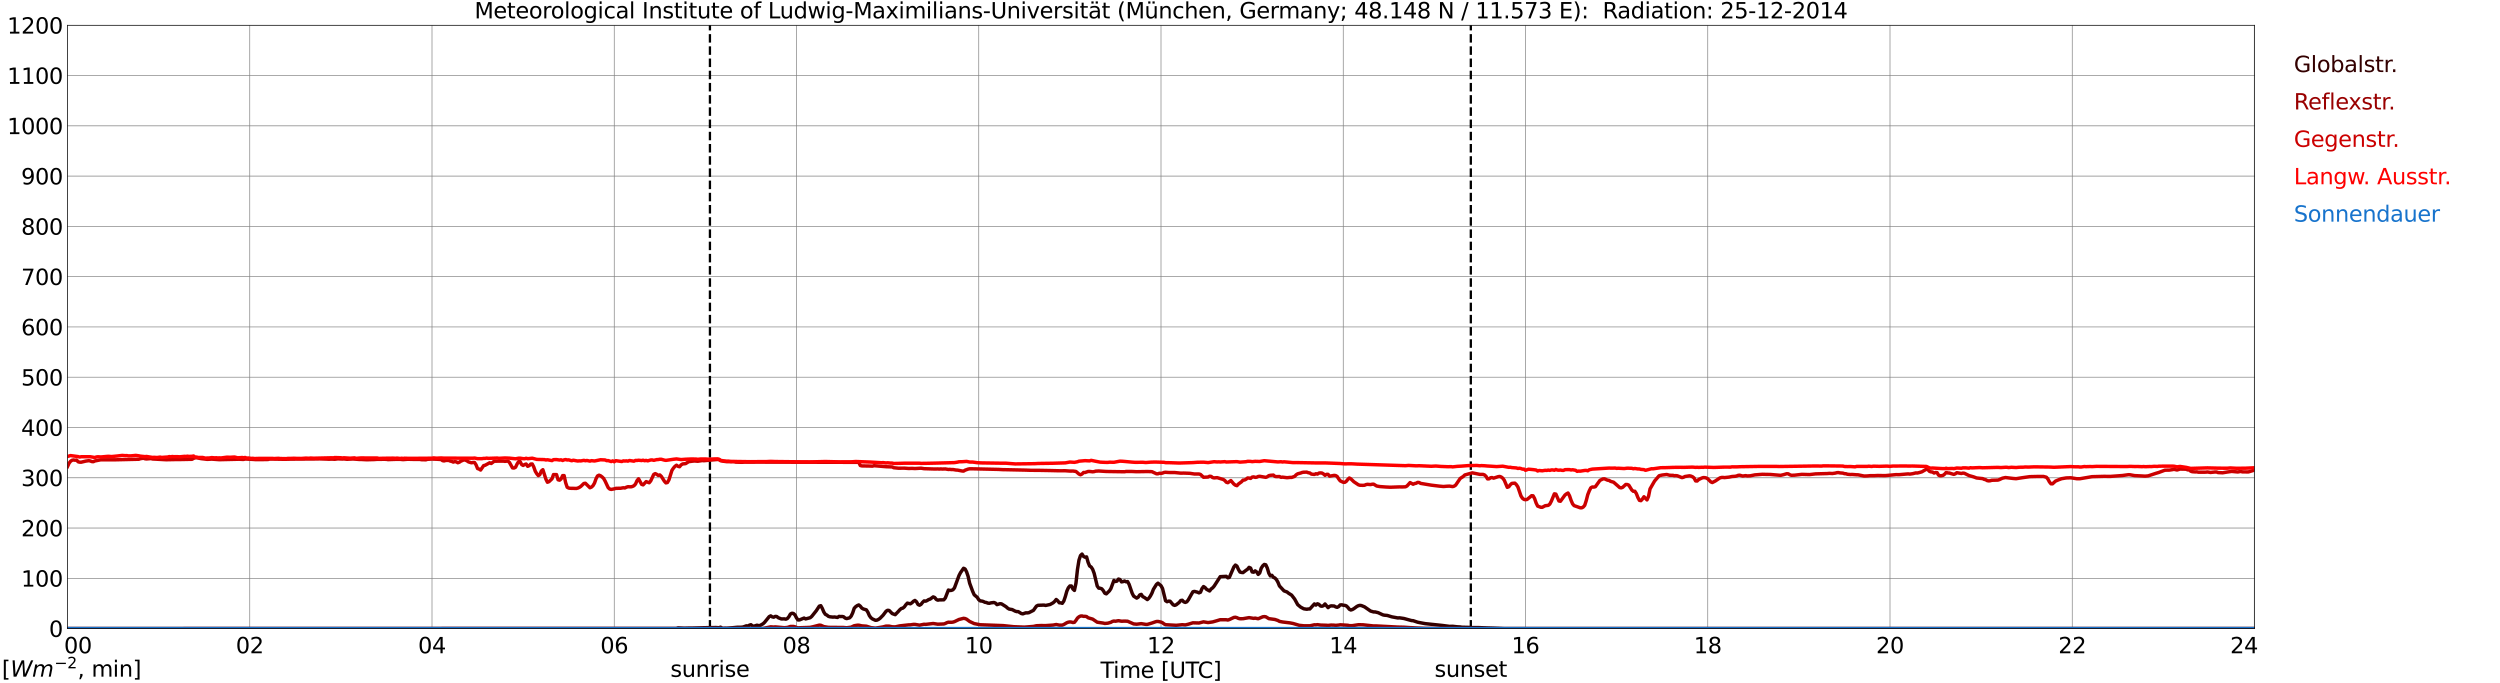 <?xml version="1.0" encoding="utf-8" standalone="no"?>
<!DOCTYPE svg PUBLIC "-//W3C//DTD SVG 1.1//EN"
  "http://www.w3.org/Graphics/SVG/1.1/DTD/svg11.dtd">
<svg xmlns:xlink="http://www.w3.org/1999/xlink" width="1085.4pt" height="296.64pt" viewBox="0 0 1085.4 296.64" xmlns="http://www.w3.org/2000/svg" version="1.1">
 <defs>
  <style type="text/css">*{stroke-linejoin: round; stroke-linecap: butt}</style>
 </defs>
 <g id="figure_1">
  <g id="patch_1">
   <path d="M 0 296.64 
L 1085.4 296.64 
L 1085.4 0 
L 0 0 
z
" style="fill: #ffffff"/>
  </g>
  <g id="axes_1">
   <g id="patch_2">
    <path d="M 29.306 272.909 
L 978.814 272.909 
L 978.814 10.976 
L 29.306 10.976 
z
" style="fill: #ffffff"/>
   </g>
   <g id="patch_3">
    <path d="M 978.814 272.909 
L 978.814 272.909 
L 978.814 10.976 
L 978.814 10.976 
z
" clip-path="url(#p1470004d70)" style="fill: #d3d3d3; opacity: 0.25; stroke: #d3d3d3; stroke-linejoin: miter"/>
   </g>
   <g id="matplotlib.axis_1">
    <g id="xtick_1">
     <g id="line2d_1">
      <path d="M 29.306 272.909 
L 29.306 10.976 
" clip-path="url(#p1470004d70)" style="fill: none; stroke: #808080; stroke-width: 0.3; stroke-linecap: square"/>
     </g>
     <g id="line2d_2"/>
     <g id="text_1">
      <!--    00 -->
      <g transform="translate(18.733 283.627) scale(0.095 -0.095)">
       <defs>
        <path id="DejaVuSans-20" transform="scale(0.016)"/>
        <path id="DejaVuSans-30" d="M 2034 4250 
Q 1547 4250 1301 3770 
Q 1056 3291 1056 2328 
Q 1056 1369 1301 889 
Q 1547 409 2034 409 
Q 2525 409 2770 889 
Q 3016 1369 3016 2328 
Q 3016 3291 2770 3770 
Q 2525 4250 2034 4250 
z
M 2034 4750 
Q 2819 4750 3233 4129 
Q 3647 3509 3647 2328 
Q 3647 1150 3233 529 
Q 2819 -91 2034 -91 
Q 1250 -91 836 529 
Q 422 1150 422 2328 
Q 422 3509 836 4129 
Q 1250 4750 2034 4750 
z
" transform="scale(0.016)"/>
       </defs>
       <use xlink:href="#DejaVuSans-20"/>
       <use xlink:href="#DejaVuSans-20" transform="translate(31.787 0)"/>
       <use xlink:href="#DejaVuSans-20" transform="translate(63.574 0)"/>
       <use xlink:href="#DejaVuSans-30" transform="translate(95.361 0)"/>
       <use xlink:href="#DejaVuSans-30" transform="translate(158.984 0)"/>
      </g>
     </g>
    </g>
    <g id="xtick_2">
     <g id="line2d_3">
      <path d="M 108.431 272.909 
L 108.431 10.976 
" clip-path="url(#p1470004d70)" style="fill: none; stroke: #808080; stroke-width: 0.3; stroke-linecap: square"/>
     </g>
     <g id="line2d_4"/>
     <g id="text_2">
      <!-- 02 -->
      <g transform="translate(102.387 283.627) scale(0.095 -0.095)">
       <defs>
        <path id="DejaVuSans-32" d="M 1228 531 
L 3431 531 
L 3431 0 
L 469 0 
L 469 531 
Q 828 903 1448 1529 
Q 2069 2156 2228 2338 
Q 2531 2678 2651 2914 
Q 2772 3150 2772 3378 
Q 2772 3750 2511 3984 
Q 2250 4219 1831 4219 
Q 1534 4219 1204 4116 
Q 875 4013 500 3803 
L 500 4441 
Q 881 4594 1212 4672 
Q 1544 4750 1819 4750 
Q 2544 4750 2975 4387 
Q 3406 4025 3406 3419 
Q 3406 3131 3298 2873 
Q 3191 2616 2906 2266 
Q 2828 2175 2409 1742 
Q 1991 1309 1228 531 
z
" transform="scale(0.016)"/>
       </defs>
       <use xlink:href="#DejaVuSans-30"/>
       <use xlink:href="#DejaVuSans-32" transform="translate(63.623 0)"/>
      </g>
     </g>
    </g>
    <g id="xtick_3">
     <g id="line2d_5">
      <path d="M 187.557 272.909 
L 187.557 10.976 
" clip-path="url(#p1470004d70)" style="fill: none; stroke: #808080; stroke-width: 0.3; stroke-linecap: square"/>
     </g>
     <g id="line2d_6"/>
     <g id="text_3">
      <!-- 04 -->
      <g transform="translate(181.513 283.627) scale(0.095 -0.095)">
       <defs>
        <path id="DejaVuSans-34" d="M 2419 4116 
L 825 1625 
L 2419 1625 
L 2419 4116 
z
M 2253 4666 
L 3047 4666 
L 3047 1625 
L 3713 1625 
L 3713 1100 
L 3047 1100 
L 3047 0 
L 2419 0 
L 2419 1100 
L 313 1100 
L 313 1709 
L 2253 4666 
z
" transform="scale(0.016)"/>
       </defs>
       <use xlink:href="#DejaVuSans-30"/>
       <use xlink:href="#DejaVuSans-34" transform="translate(63.623 0)"/>
      </g>
     </g>
    </g>
    <g id="xtick_4">
     <g id="line2d_7">
      <path d="M 266.683 272.909 
L 266.683 10.976 
" clip-path="url(#p1470004d70)" style="fill: none; stroke: #808080; stroke-width: 0.3; stroke-linecap: square"/>
     </g>
     <g id="line2d_8"/>
     <g id="text_4">
      <!-- 06 -->
      <g transform="translate(260.638 283.627) scale(0.095 -0.095)">
       <defs>
        <path id="DejaVuSans-36" d="M 2113 2584 
Q 1688 2584 1439 2293 
Q 1191 2003 1191 1497 
Q 1191 994 1439 701 
Q 1688 409 2113 409 
Q 2538 409 2786 701 
Q 3034 994 3034 1497 
Q 3034 2003 2786 2293 
Q 2538 2584 2113 2584 
z
M 3366 4563 
L 3366 3988 
Q 3128 4100 2886 4159 
Q 2644 4219 2406 4219 
Q 1781 4219 1451 3797 
Q 1122 3375 1075 2522 
Q 1259 2794 1537 2939 
Q 1816 3084 2150 3084 
Q 2853 3084 3261 2657 
Q 3669 2231 3669 1497 
Q 3669 778 3244 343 
Q 2819 -91 2113 -91 
Q 1303 -91 875 529 
Q 447 1150 447 2328 
Q 447 3434 972 4092 
Q 1497 4750 2381 4750 
Q 2619 4750 2861 4703 
Q 3103 4656 3366 4563 
z
" transform="scale(0.016)"/>
       </defs>
       <use xlink:href="#DejaVuSans-30"/>
       <use xlink:href="#DejaVuSans-36" transform="translate(63.623 0)"/>
      </g>
     </g>
    </g>
    <g id="xtick_5">
     <g id="line2d_9">
      <path d="M 345.808 272.909 
L 345.808 10.976 
" clip-path="url(#p1470004d70)" style="fill: none; stroke: #808080; stroke-width: 0.3; stroke-linecap: square"/>
     </g>
     <g id="line2d_10"/>
     <g id="text_5">
      <!-- 08 -->
      <g transform="translate(339.764 283.627) scale(0.095 -0.095)">
       <defs>
        <path id="DejaVuSans-38" d="M 2034 2216 
Q 1584 2216 1326 1975 
Q 1069 1734 1069 1313 
Q 1069 891 1326 650 
Q 1584 409 2034 409 
Q 2484 409 2743 651 
Q 3003 894 3003 1313 
Q 3003 1734 2745 1975 
Q 2488 2216 2034 2216 
z
M 1403 2484 
Q 997 2584 770 2862 
Q 544 3141 544 3541 
Q 544 4100 942 4425 
Q 1341 4750 2034 4750 
Q 2731 4750 3128 4425 
Q 3525 4100 3525 3541 
Q 3525 3141 3298 2862 
Q 3072 2584 2669 2484 
Q 3125 2378 3379 2068 
Q 3634 1759 3634 1313 
Q 3634 634 3220 271 
Q 2806 -91 2034 -91 
Q 1263 -91 848 271 
Q 434 634 434 1313 
Q 434 1759 690 2068 
Q 947 2378 1403 2484 
z
M 1172 3481 
Q 1172 3119 1398 2916 
Q 1625 2713 2034 2713 
Q 2441 2713 2670 2916 
Q 2900 3119 2900 3481 
Q 2900 3844 2670 4047 
Q 2441 4250 2034 4250 
Q 1625 4250 1398 4047 
Q 1172 3844 1172 3481 
z
" transform="scale(0.016)"/>
       </defs>
       <use xlink:href="#DejaVuSans-30"/>
       <use xlink:href="#DejaVuSans-38" transform="translate(63.623 0)"/>
      </g>
     </g>
    </g>
    <g id="xtick_6">
     <g id="line2d_11">
      <path d="M 424.934 272.909 
L 424.934 10.976 
" clip-path="url(#p1470004d70)" style="fill: none; stroke: #808080; stroke-width: 0.3; stroke-linecap: square"/>
     </g>
     <g id="line2d_12"/>
     <g id="text_6">
      <!-- 10 -->
      <g transform="translate(418.89 283.627) scale(0.095 -0.095)">
       <defs>
        <path id="DejaVuSans-31" d="M 794 531 
L 1825 531 
L 1825 4091 
L 703 3866 
L 703 4441 
L 1819 4666 
L 2450 4666 
L 2450 531 
L 3481 531 
L 3481 0 
L 794 0 
L 794 531 
z
" transform="scale(0.016)"/>
       </defs>
       <use xlink:href="#DejaVuSans-31"/>
       <use xlink:href="#DejaVuSans-30" transform="translate(63.623 0)"/>
      </g>
     </g>
    </g>
    <g id="xtick_7">
     <g id="line2d_13">
      <path d="M 504.06 272.909 
L 504.06 10.976 
" clip-path="url(#p1470004d70)" style="fill: none; stroke: #808080; stroke-width: 0.3; stroke-linecap: square"/>
     </g>
     <g id="line2d_14"/>
     <g id="text_7">
      <!-- 12 -->
      <g transform="translate(498.015 283.627) scale(0.095 -0.095)">
       <use xlink:href="#DejaVuSans-31"/>
       <use xlink:href="#DejaVuSans-32" transform="translate(63.623 0)"/>
      </g>
     </g>
    </g>
    <g id="xtick_8">
     <g id="line2d_15">
      <path d="M 583.185 272.909 
L 583.185 10.976 
" clip-path="url(#p1470004d70)" style="fill: none; stroke: #808080; stroke-width: 0.3; stroke-linecap: square"/>
     </g>
     <g id="line2d_16"/>
     <g id="text_8">
      <!-- 14 -->
      <g transform="translate(577.141 283.627) scale(0.095 -0.095)">
       <use xlink:href="#DejaVuSans-31"/>
       <use xlink:href="#DejaVuSans-34" transform="translate(63.623 0)"/>
      </g>
     </g>
    </g>
    <g id="xtick_9">
     <g id="line2d_17">
      <path d="M 662.311 272.909 
L 662.311 10.976 
" clip-path="url(#p1470004d70)" style="fill: none; stroke: #808080; stroke-width: 0.3; stroke-linecap: square"/>
     </g>
     <g id="line2d_18"/>
     <g id="text_9">
      <!-- 16 -->
      <g transform="translate(656.267 283.627) scale(0.095 -0.095)">
       <use xlink:href="#DejaVuSans-31"/>
       <use xlink:href="#DejaVuSans-36" transform="translate(63.623 0)"/>
      </g>
     </g>
    </g>
    <g id="xtick_10">
     <g id="line2d_19">
      <path d="M 741.437 272.909 
L 741.437 10.976 
" clip-path="url(#p1470004d70)" style="fill: none; stroke: #808080; stroke-width: 0.3; stroke-linecap: square"/>
     </g>
     <g id="line2d_20"/>
     <g id="text_10">
      <!-- 18 -->
      <g transform="translate(735.392 283.627) scale(0.095 -0.095)">
       <use xlink:href="#DejaVuSans-31"/>
       <use xlink:href="#DejaVuSans-38" transform="translate(63.623 0)"/>
      </g>
     </g>
    </g>
    <g id="xtick_11">
     <g id="line2d_21">
      <path d="M 820.562 272.909 
L 820.562 10.976 
" clip-path="url(#p1470004d70)" style="fill: none; stroke: #808080; stroke-width: 0.3; stroke-linecap: square"/>
     </g>
     <g id="line2d_22"/>
     <g id="text_11">
      <!-- 20 -->
      <g transform="translate(814.518 283.627) scale(0.095 -0.095)">
       <use xlink:href="#DejaVuSans-32"/>
       <use xlink:href="#DejaVuSans-30" transform="translate(63.623 0)"/>
      </g>
     </g>
    </g>
    <g id="xtick_12">
     <g id="line2d_23">
      <path d="M 899.688 272.909 
L 899.688 10.976 
" clip-path="url(#p1470004d70)" style="fill: none; stroke: #808080; stroke-width: 0.3; stroke-linecap: square"/>
     </g>
     <g id="line2d_24"/>
     <g id="text_12">
      <!-- 22 -->
      <g transform="translate(893.644 283.627) scale(0.095 -0.095)">
       <use xlink:href="#DejaVuSans-32"/>
       <use xlink:href="#DejaVuSans-32" transform="translate(63.623 0)"/>
      </g>
     </g>
    </g>
    <g id="xtick_13">
     <g id="line2d_25">
      <path d="M 978.814 272.909 
L 978.814 10.976 
" clip-path="url(#p1470004d70)" style="fill: none; stroke: #808080; stroke-width: 0.3; stroke-linecap: square"/>
     </g>
     <g id="line2d_26"/>
     <g id="text_13">
      <!-- 24    -->
      <g transform="translate(968.241 283.627) scale(0.095 -0.095)">
       <use xlink:href="#DejaVuSans-32"/>
       <use xlink:href="#DejaVuSans-34" transform="translate(63.623 0)"/>
       <use xlink:href="#DejaVuSans-20" transform="translate(127.246 0)"/>
       <use xlink:href="#DejaVuSans-20" transform="translate(159.033 0)"/>
       <use xlink:href="#DejaVuSans-20" transform="translate(190.82 0)"/>
      </g>
     </g>
    </g>
    <g id="text_14">
     <!-- Time [UTC] -->
     <g transform="translate(477.806 294.322) scale(0.095 -0.095)">
      <defs>
       <path id="DejaVuSans-54" d="M -19 4666 
L 3928 4666 
L 3928 4134 
L 2272 4134 
L 2272 0 
L 1638 0 
L 1638 4134 
L -19 4134 
L -19 4666 
z
" transform="scale(0.016)"/>
       <path id="DejaVuSans-69" d="M 603 3500 
L 1178 3500 
L 1178 0 
L 603 0 
L 603 3500 
z
M 603 4863 
L 1178 4863 
L 1178 4134 
L 603 4134 
L 603 4863 
z
" transform="scale(0.016)"/>
       <path id="DejaVuSans-6d" d="M 3328 2828 
Q 3544 3216 3844 3400 
Q 4144 3584 4550 3584 
Q 5097 3584 5394 3201 
Q 5691 2819 5691 2113 
L 5691 0 
L 5113 0 
L 5113 2094 
Q 5113 2597 4934 2840 
Q 4756 3084 4391 3084 
Q 3944 3084 3684 2787 
Q 3425 2491 3425 1978 
L 3425 0 
L 2847 0 
L 2847 2094 
Q 2847 2600 2669 2842 
Q 2491 3084 2119 3084 
Q 1678 3084 1418 2786 
Q 1159 2488 1159 1978 
L 1159 0 
L 581 0 
L 581 3500 
L 1159 3500 
L 1159 2956 
Q 1356 3278 1631 3431 
Q 1906 3584 2284 3584 
Q 2666 3584 2933 3390 
Q 3200 3197 3328 2828 
z
" transform="scale(0.016)"/>
       <path id="DejaVuSans-65" d="M 3597 1894 
L 3597 1613 
L 953 1613 
Q 991 1019 1311 708 
Q 1631 397 2203 397 
Q 2534 397 2845 478 
Q 3156 559 3463 722 
L 3463 178 
Q 3153 47 2828 -22 
Q 2503 -91 2169 -91 
Q 1331 -91 842 396 
Q 353 884 353 1716 
Q 353 2575 817 3079 
Q 1281 3584 2069 3584 
Q 2775 3584 3186 3129 
Q 3597 2675 3597 1894 
z
M 3022 2063 
Q 3016 2534 2758 2815 
Q 2500 3097 2075 3097 
Q 1594 3097 1305 2825 
Q 1016 2553 972 2059 
L 3022 2063 
z
" transform="scale(0.016)"/>
       <path id="DejaVuSans-5b" d="M 550 4863 
L 1875 4863 
L 1875 4416 
L 1125 4416 
L 1125 -397 
L 1875 -397 
L 1875 -844 
L 550 -844 
L 550 4863 
z
" transform="scale(0.016)"/>
       <path id="DejaVuSans-55" d="M 556 4666 
L 1191 4666 
L 1191 1831 
Q 1191 1081 1462 751 
Q 1734 422 2344 422 
Q 2950 422 3222 751 
Q 3494 1081 3494 1831 
L 3494 4666 
L 4128 4666 
L 4128 1753 
Q 4128 841 3676 375 
Q 3225 -91 2344 -91 
Q 1459 -91 1007 375 
Q 556 841 556 1753 
L 556 4666 
z
" transform="scale(0.016)"/>
       <path id="DejaVuSans-43" d="M 4122 4306 
L 4122 3641 
Q 3803 3938 3442 4084 
Q 3081 4231 2675 4231 
Q 1875 4231 1450 3742 
Q 1025 3253 1025 2328 
Q 1025 1406 1450 917 
Q 1875 428 2675 428 
Q 3081 428 3442 575 
Q 3803 722 4122 1019 
L 4122 359 
Q 3791 134 3420 21 
Q 3050 -91 2638 -91 
Q 1578 -91 968 557 
Q 359 1206 359 2328 
Q 359 3453 968 4101 
Q 1578 4750 2638 4750 
Q 3056 4750 3426 4639 
Q 3797 4528 4122 4306 
z
" transform="scale(0.016)"/>
       <path id="DejaVuSans-5d" d="M 1947 4863 
L 1947 -844 
L 622 -844 
L 622 -397 
L 1369 -397 
L 1369 4416 
L 622 4416 
L 622 4863 
L 1947 4863 
z
" transform="scale(0.016)"/>
      </defs>
      <use xlink:href="#DejaVuSans-54"/>
      <use xlink:href="#DejaVuSans-69" transform="translate(57.959 0)"/>
      <use xlink:href="#DejaVuSans-6d" transform="translate(85.742 0)"/>
      <use xlink:href="#DejaVuSans-65" transform="translate(183.154 0)"/>
      <use xlink:href="#DejaVuSans-20" transform="translate(244.678 0)"/>
      <use xlink:href="#DejaVuSans-5b" transform="translate(276.465 0)"/>
      <use xlink:href="#DejaVuSans-55" transform="translate(315.479 0)"/>
      <use xlink:href="#DejaVuSans-54" transform="translate(388.672 0)"/>
      <use xlink:href="#DejaVuSans-43" transform="translate(443.881 0)"/>
      <use xlink:href="#DejaVuSans-5d" transform="translate(513.705 0)"/>
     </g>
    </g>
   </g>
   <g id="matplotlib.axis_2">
    <g id="ytick_1">
     <g id="line2d_27">
      <path d="M 29.306 272.909 
L 978.814 272.909 
" clip-path="url(#p1470004d70)" style="fill: none; stroke: #808080; stroke-width: 0.3; stroke-linecap: square"/>
     </g>
     <g id="line2d_28"/>
     <g id="text_15">
      <!-- 0 -->
      <g transform="translate(21.261 276.518) scale(0.095 -0.095)">
       <use xlink:href="#DejaVuSans-30"/>
      </g>
     </g>
    </g>
    <g id="ytick_2">
     <g id="line2d_29">
      <path d="M 29.306 251.081 
L 978.814 251.081 
" clip-path="url(#p1470004d70)" style="fill: none; stroke: #808080; stroke-width: 0.3; stroke-linecap: square"/>
     </g>
     <g id="line2d_30"/>
     <g id="text_16">
      <!-- 100 -->
      <g transform="translate(9.173 254.69) scale(0.095 -0.095)">
       <use xlink:href="#DejaVuSans-31"/>
       <use xlink:href="#DejaVuSans-30" transform="translate(63.623 0)"/>
       <use xlink:href="#DejaVuSans-30" transform="translate(127.246 0)"/>
      </g>
     </g>
    </g>
    <g id="ytick_3">
     <g id="line2d_31">
      <path d="M 29.306 229.253 
L 978.814 229.253 
" clip-path="url(#p1470004d70)" style="fill: none; stroke: #808080; stroke-width: 0.3; stroke-linecap: square"/>
     </g>
     <g id="line2d_32"/>
     <g id="text_17">
      <!-- 200 -->
      <g transform="translate(9.173 232.863) scale(0.095 -0.095)">
       <use xlink:href="#DejaVuSans-32"/>
       <use xlink:href="#DejaVuSans-30" transform="translate(63.623 0)"/>
       <use xlink:href="#DejaVuSans-30" transform="translate(127.246 0)"/>
      </g>
     </g>
    </g>
    <g id="ytick_4">
     <g id="line2d_33">
      <path d="M 29.306 207.426 
L 978.814 207.426 
" clip-path="url(#p1470004d70)" style="fill: none; stroke: #808080; stroke-width: 0.3; stroke-linecap: square"/>
     </g>
     <g id="line2d_34"/>
     <g id="text_18">
      <!-- 300 -->
      <g transform="translate(9.173 211.035) scale(0.095 -0.095)">
       <defs>
        <path id="DejaVuSans-33" d="M 2597 2516 
Q 3050 2419 3304 2112 
Q 3559 1806 3559 1356 
Q 3559 666 3084 287 
Q 2609 -91 1734 -91 
Q 1441 -91 1130 -33 
Q 819 25 488 141 
L 488 750 
Q 750 597 1062 519 
Q 1375 441 1716 441 
Q 2309 441 2620 675 
Q 2931 909 2931 1356 
Q 2931 1769 2642 2001 
Q 2353 2234 1838 2234 
L 1294 2234 
L 1294 2753 
L 1863 2753 
Q 2328 2753 2575 2939 
Q 2822 3125 2822 3475 
Q 2822 3834 2567 4026 
Q 2313 4219 1838 4219 
Q 1578 4219 1281 4162 
Q 984 4106 628 3988 
L 628 4550 
Q 988 4650 1302 4700 
Q 1616 4750 1894 4750 
Q 2613 4750 3031 4423 
Q 3450 4097 3450 3541 
Q 3450 3153 3228 2886 
Q 3006 2619 2597 2516 
z
" transform="scale(0.016)"/>
       </defs>
       <use xlink:href="#DejaVuSans-33"/>
       <use xlink:href="#DejaVuSans-30" transform="translate(63.623 0)"/>
       <use xlink:href="#DejaVuSans-30" transform="translate(127.246 0)"/>
      </g>
     </g>
    </g>
    <g id="ytick_5">
     <g id="line2d_35">
      <path d="M 29.306 185.598 
L 978.814 185.598 
" clip-path="url(#p1470004d70)" style="fill: none; stroke: #808080; stroke-width: 0.3; stroke-linecap: square"/>
     </g>
     <g id="line2d_36"/>
     <g id="text_19">
      <!-- 400 -->
      <g transform="translate(9.173 189.207) scale(0.095 -0.095)">
       <use xlink:href="#DejaVuSans-34"/>
       <use xlink:href="#DejaVuSans-30" transform="translate(63.623 0)"/>
       <use xlink:href="#DejaVuSans-30" transform="translate(127.246 0)"/>
      </g>
     </g>
    </g>
    <g id="ytick_6">
     <g id="line2d_37">
      <path d="M 29.306 163.77 
L 978.814 163.77 
" clip-path="url(#p1470004d70)" style="fill: none; stroke: #808080; stroke-width: 0.3; stroke-linecap: square"/>
     </g>
     <g id="line2d_38"/>
     <g id="text_20">
      <!-- 500 -->
      <g transform="translate(9.173 167.379) scale(0.095 -0.095)">
       <defs>
        <path id="DejaVuSans-35" d="M 691 4666 
L 3169 4666 
L 3169 4134 
L 1269 4134 
L 1269 2991 
Q 1406 3038 1543 3061 
Q 1681 3084 1819 3084 
Q 2600 3084 3056 2656 
Q 3513 2228 3513 1497 
Q 3513 744 3044 326 
Q 2575 -91 1722 -91 
Q 1428 -91 1123 -41 
Q 819 9 494 109 
L 494 744 
Q 775 591 1075 516 
Q 1375 441 1709 441 
Q 2250 441 2565 725 
Q 2881 1009 2881 1497 
Q 2881 1984 2565 2268 
Q 2250 2553 1709 2553 
Q 1456 2553 1204 2497 
Q 953 2441 691 2322 
L 691 4666 
z
" transform="scale(0.016)"/>
       </defs>
       <use xlink:href="#DejaVuSans-35"/>
       <use xlink:href="#DejaVuSans-30" transform="translate(63.623 0)"/>
       <use xlink:href="#DejaVuSans-30" transform="translate(127.246 0)"/>
      </g>
     </g>
    </g>
    <g id="ytick_7">
     <g id="line2d_39">
      <path d="M 29.306 141.942 
L 978.814 141.942 
" clip-path="url(#p1470004d70)" style="fill: none; stroke: #808080; stroke-width: 0.3; stroke-linecap: square"/>
     </g>
     <g id="line2d_40"/>
     <g id="text_21">
      <!-- 600 -->
      <g transform="translate(9.173 145.551) scale(0.095 -0.095)">
       <use xlink:href="#DejaVuSans-36"/>
       <use xlink:href="#DejaVuSans-30" transform="translate(63.623 0)"/>
       <use xlink:href="#DejaVuSans-30" transform="translate(127.246 0)"/>
      </g>
     </g>
    </g>
    <g id="ytick_8">
     <g id="line2d_41">
      <path d="M 29.306 120.114 
L 978.814 120.114 
" clip-path="url(#p1470004d70)" style="fill: none; stroke: #808080; stroke-width: 0.3; stroke-linecap: square"/>
     </g>
     <g id="line2d_42"/>
     <g id="text_22">
      <!-- 700 -->
      <g transform="translate(9.173 123.724) scale(0.095 -0.095)">
       <defs>
        <path id="DejaVuSans-37" d="M 525 4666 
L 3525 4666 
L 3525 4397 
L 1831 0 
L 1172 0 
L 2766 4134 
L 525 4134 
L 525 4666 
z
" transform="scale(0.016)"/>
       </defs>
       <use xlink:href="#DejaVuSans-37"/>
       <use xlink:href="#DejaVuSans-30" transform="translate(63.623 0)"/>
       <use xlink:href="#DejaVuSans-30" transform="translate(127.246 0)"/>
      </g>
     </g>
    </g>
    <g id="ytick_9">
     <g id="line2d_43">
      <path d="M 29.306 98.287 
L 978.814 98.287 
" clip-path="url(#p1470004d70)" style="fill: none; stroke: #808080; stroke-width: 0.3; stroke-linecap: square"/>
     </g>
     <g id="line2d_44"/>
     <g id="text_23">
      <!-- 800 -->
      <g transform="translate(9.173 101.896) scale(0.095 -0.095)">
       <use xlink:href="#DejaVuSans-38"/>
       <use xlink:href="#DejaVuSans-30" transform="translate(63.623 0)"/>
       <use xlink:href="#DejaVuSans-30" transform="translate(127.246 0)"/>
      </g>
     </g>
    </g>
    <g id="ytick_10">
     <g id="line2d_45">
      <path d="M 29.306 76.459 
L 978.814 76.459 
" clip-path="url(#p1470004d70)" style="fill: none; stroke: #808080; stroke-width: 0.3; stroke-linecap: square"/>
     </g>
     <g id="line2d_46"/>
     <g id="text_24">
      <!-- 900 -->
      <g transform="translate(9.173 80.068) scale(0.095 -0.095)">
       <defs>
        <path id="DejaVuSans-39" d="M 703 97 
L 703 672 
Q 941 559 1184 500 
Q 1428 441 1663 441 
Q 2288 441 2617 861 
Q 2947 1281 2994 2138 
Q 2813 1869 2534 1725 
Q 2256 1581 1919 1581 
Q 1219 1581 811 2004 
Q 403 2428 403 3163 
Q 403 3881 828 4315 
Q 1253 4750 1959 4750 
Q 2769 4750 3195 4129 
Q 3622 3509 3622 2328 
Q 3622 1225 3098 567 
Q 2575 -91 1691 -91 
Q 1453 -91 1209 -44 
Q 966 3 703 97 
z
M 1959 2075 
Q 2384 2075 2632 2365 
Q 2881 2656 2881 3163 
Q 2881 3666 2632 3958 
Q 2384 4250 1959 4250 
Q 1534 4250 1286 3958 
Q 1038 3666 1038 3163 
Q 1038 2656 1286 2365 
Q 1534 2075 1959 2075 
z
" transform="scale(0.016)"/>
       </defs>
       <use xlink:href="#DejaVuSans-39"/>
       <use xlink:href="#DejaVuSans-30" transform="translate(63.623 0)"/>
       <use xlink:href="#DejaVuSans-30" transform="translate(127.246 0)"/>
      </g>
     </g>
    </g>
    <g id="ytick_11">
     <g id="line2d_47">
      <path d="M 29.306 54.631 
L 978.814 54.631 
" clip-path="url(#p1470004d70)" style="fill: none; stroke: #808080; stroke-width: 0.3; stroke-linecap: square"/>
     </g>
     <g id="line2d_48"/>
     <g id="text_25">
      <!-- 1000 -->
      <g transform="translate(3.128 58.24) scale(0.095 -0.095)">
       <use xlink:href="#DejaVuSans-31"/>
       <use xlink:href="#DejaVuSans-30" transform="translate(63.623 0)"/>
       <use xlink:href="#DejaVuSans-30" transform="translate(127.246 0)"/>
       <use xlink:href="#DejaVuSans-30" transform="translate(190.869 0)"/>
      </g>
     </g>
    </g>
    <g id="ytick_12">
     <g id="line2d_49">
      <path d="M 29.306 32.803 
L 978.814 32.803 
" clip-path="url(#p1470004d70)" style="fill: none; stroke: #808080; stroke-width: 0.3; stroke-linecap: square"/>
     </g>
     <g id="line2d_50"/>
     <g id="text_26">
      <!-- 1100 -->
      <g transform="translate(3.128 36.413) scale(0.095 -0.095)">
       <use xlink:href="#DejaVuSans-31"/>
       <use xlink:href="#DejaVuSans-31" transform="translate(63.623 0)"/>
       <use xlink:href="#DejaVuSans-30" transform="translate(127.246 0)"/>
       <use xlink:href="#DejaVuSans-30" transform="translate(190.869 0)"/>
      </g>
     </g>
    </g>
    <g id="ytick_13">
     <g id="line2d_51">
      <path d="M 29.306 10.976 
L 978.814 10.976 
" clip-path="url(#p1470004d70)" style="fill: none; stroke: #808080; stroke-width: 0.3; stroke-linecap: square"/>
     </g>
     <g id="line2d_52"/>
     <g id="text_27">
      <!-- 1200 -->
      <g transform="translate(3.128 14.585) scale(0.095 -0.095)">
       <use xlink:href="#DejaVuSans-31"/>
       <use xlink:href="#DejaVuSans-32" transform="translate(63.623 0)"/>
       <use xlink:href="#DejaVuSans-30" transform="translate(127.246 0)"/>
       <use xlink:href="#DejaVuSans-30" transform="translate(190.869 0)"/>
      </g>
     </g>
    </g>
   </g>
   <g id="line2d_53">
    <path d="M 308.224 272.909 
L 308.224 10.976 
" clip-path="url(#p1470004d70)" style="fill: none; stroke-dasharray: 3.7,1.6; stroke-dashoffset: 0; stroke: #000000"/>
   </g>
   <g id="line2d_54">
    <path d="M 638.573 272.909 
L 638.573 10.976 
" clip-path="url(#p1470004d70)" style="fill: none; stroke-dasharray: 3.7,1.6; stroke-dashoffset: 0; stroke: #000000"/>
   </g>
   <g id="line2d_55">
    <path d="M 29.306 272.909 
L 293.717 272.909 
L 294.377 272.612 
L 297.014 272.773 
L 299.652 272.693 
L 300.971 272.693 
L 304.267 272.592 
L 305.586 272.533 
L 310.861 272.453 
L 312.18 272.533 
L 312.839 272.291 
L 313.499 272.754 
L 314.158 272.835 
L 314.818 272.754 
L 315.477 272.793 
L 320.093 272.333 
L 322.071 272.311 
L 322.73 272.191 
L 324.049 271.708 
L 324.708 271.809 
L 325.368 271.427 
L 326.027 271.226 
L 326.686 271.748 
L 327.346 271.87 
L 328.665 271.427 
L 329.324 271.608 
L 329.983 271.569 
L 331.302 270.805 
L 331.961 270.18 
L 333.94 267.729 
L 334.599 267.386 
L 335.258 267.81 
L 335.918 267.969 
L 336.577 267.609 
L 337.236 267.668 
L 337.896 268.192 
L 339.215 268.714 
L 340.533 268.694 
L 341.193 268.834 
L 341.852 268.532 
L 342.512 267.749 
L 343.171 266.583 
L 343.83 266.24 
L 344.49 266.363 
L 345.149 266.965 
L 345.808 268.27 
L 346.468 269.157 
L 347.127 269.135 
L 349.105 268.332 
L 349.765 268.714 
L 351.743 268.192 
L 352.402 267.648 
L 354.38 265.175 
L 355.699 263.167 
L 356.359 262.966 
L 357.018 264.171 
L 357.677 265.738 
L 358.337 266.723 
L 358.996 267.046 
L 359.655 267.587 
L 360.315 267.788 
L 361.634 267.93 
L 362.293 267.869 
L 363.612 268.07 
L 364.271 267.609 
L 364.93 267.688 
L 365.59 267.648 
L 366.249 267.768 
L 366.909 268.332 
L 367.568 268.574 
L 368.887 268.231 
L 369.546 267.487 
L 370.206 266.081 
L 370.865 264.09 
L 371.524 263.388 
L 372.184 262.925 
L 372.843 262.643 
L 373.502 263.167 
L 374.162 264.01 
L 374.821 264.392 
L 376.14 264.774 
L 376.799 265.799 
L 377.459 267.306 
L 378.118 268.192 
L 378.777 268.714 
L 380.096 269.316 
L 380.756 269.235 
L 381.415 268.914 
L 382.074 268.452 
L 383.393 267.105 
L 384.712 265.356 
L 385.371 264.955 
L 386.031 265.036 
L 387.349 266.382 
L 388.668 266.865 
L 389.987 265.498 
L 390.646 264.754 
L 391.306 264.191 
L 391.965 264.031 
L 392.624 263.488 
L 393.284 262.562 
L 393.943 261.86 
L 395.262 262.141 
L 395.921 261.698 
L 396.581 261.056 
L 397.24 260.694 
L 397.899 261.257 
L 398.559 262.442 
L 399.218 262.763 
L 399.878 262.383 
L 400.537 261.539 
L 401.196 260.895 
L 401.856 261.015 
L 402.515 260.733 
L 403.175 260.312 
L 403.834 260.111 
L 405.153 259.146 
L 405.812 259.408 
L 406.471 260.231 
L 407.131 260.574 
L 407.79 260.454 
L 409.768 260.412 
L 410.428 259.609 
L 411.746 256.171 
L 412.406 256.372 
L 413.065 256.313 
L 413.725 256.051 
L 414.384 255.248 
L 416.362 249.881 
L 417.022 248.615 
L 418.34 246.724 
L 419 247.028 
L 419.659 248.294 
L 420.318 250.243 
L 420.978 253.196 
L 422.297 256.754 
L 422.956 258.221 
L 424.275 259.347 
L 424.934 260.373 
L 425.593 260.895 
L 426.253 260.956 
L 426.912 261.137 
L 427.572 261.478 
L 428.231 261.578 
L 428.89 261.86 
L 429.55 261.921 
L 430.209 261.74 
L 431.528 261.578 
L 432.187 261.84 
L 432.847 262.504 
L 434.165 262.102 
L 434.825 262.18 
L 436.144 263.006 
L 436.803 263.427 
L 437.462 264.031 
L 438.122 264.433 
L 439.44 264.654 
L 440.759 265.337 
L 441.419 265.538 
L 442.078 265.538 
L 443.397 266.363 
L 444.056 266.522 
L 445.375 266.061 
L 446.034 266.101 
L 446.694 266 
L 448.672 264.996 
L 449.991 263.145 
L 450.65 262.805 
L 453.287 262.704 
L 453.947 262.864 
L 455.925 262.442 
L 457.244 261.698 
L 457.903 261.096 
L 458.563 260.273 
L 459.222 260.834 
L 459.881 261.698 
L 460.541 261.74 
L 461.2 261.94 
L 461.859 260.956 
L 462.519 259.007 
L 463.178 256.654 
L 463.838 255.187 
L 464.497 254.403 
L 465.156 254.403 
L 465.816 255.73 
L 466.475 256.333 
L 467.134 253.218 
L 467.794 247.268 
L 468.453 243.168 
L 469.113 241.197 
L 469.772 240.556 
L 470.431 241.579 
L 471.091 241.922 
L 471.75 241.78 
L 472.409 244.153 
L 473.069 245.74 
L 473.728 246.163 
L 474.388 247.167 
L 475.047 248.955 
L 476.366 254.423 
L 477.025 255.348 
L 477.685 255.407 
L 478.344 255.63 
L 479.003 256.433 
L 479.663 257.56 
L 480.322 257.819 
L 481.641 256.553 
L 482.3 255.549 
L 483.619 251.991 
L 484.278 252.454 
L 484.938 252.292 
L 485.597 251.408 
L 486.256 251.609 
L 486.916 252.635 
L 487.575 252.513 
L 488.235 252.253 
L 488.894 252.613 
L 489.553 252.493 
L 490.213 253.7 
L 491.532 257.538 
L 492.191 258.826 
L 493.51 259.668 
L 494.169 259.266 
L 494.828 258.282 
L 495.488 258.062 
L 496.147 259.046 
L 496.807 259.367 
L 498.125 260.312 
L 498.785 259.729 
L 499.444 258.784 
L 500.103 257.56 
L 500.763 255.85 
L 502.082 253.74 
L 502.741 253.196 
L 504.06 254.283 
L 504.719 255.488 
L 506.038 260.814 
L 506.697 261.237 
L 507.357 260.976 
L 508.016 261.037 
L 509.335 262.584 
L 509.994 262.824 
L 510.654 262.584 
L 511.972 261.539 
L 512.632 260.714 
L 513.291 260.613 
L 513.95 261.296 
L 514.61 261.539 
L 515.269 261.277 
L 515.929 260.412 
L 517.247 258.062 
L 517.907 256.935 
L 518.566 256.754 
L 519.885 257.097 
L 520.544 257.398 
L 521.204 257.116 
L 521.863 255.53 
L 522.522 254.665 
L 523.182 255.086 
L 523.841 255.85 
L 525.16 256.573 
L 525.819 255.709 
L 526.479 255.226 
L 527.138 254.464 
L 529.776 250.363 
L 532.413 250.223 
L 533.073 250.865 
L 533.732 250.684 
L 535.71 246.122 
L 536.369 245.338 
L 537.029 245.781 
L 537.688 247.248 
L 538.348 248.353 
L 539.007 248.534 
L 539.666 248.595 
L 540.985 247.589 
L 541.644 247.128 
L 542.304 246.323 
L 542.963 246.646 
L 543.623 248.313 
L 544.282 248.433 
L 544.941 247.851 
L 545.601 248.333 
L 546.26 249.378 
L 546.919 248.754 
L 547.579 246.685 
L 548.238 245.659 
L 548.898 245.057 
L 549.557 245.218 
L 550.216 246.646 
L 550.876 248.876 
L 551.535 250.042 
L 552.195 249.78 
L 552.854 250.644 
L 553.513 250.946 
L 554.173 251.629 
L 554.832 252.795 
L 555.491 254.403 
L 557.47 256.534 
L 558.788 257.016 
L 559.448 257.56 
L 560.766 258.382 
L 562.085 260.092 
L 563.404 262.504 
L 564.723 263.608 
L 566.042 264.311 
L 567.36 264.514 
L 568.02 264.392 
L 568.679 264.392 
L 570.657 262.202 
L 571.317 262.704 
L 571.976 262.141 
L 572.635 262.403 
L 573.295 263.106 
L 573.954 263.206 
L 574.613 262.966 
L 575.273 262.222 
L 576.592 263.809 
L 577.251 263.267 
L 577.91 263.045 
L 579.229 263.106 
L 579.889 263.488 
L 580.548 263.669 
L 581.207 263.346 
L 581.867 262.643 
L 582.526 262.584 
L 583.185 262.763 
L 583.845 262.824 
L 584.504 263.045 
L 585.164 263.669 
L 585.823 264.514 
L 586.482 264.835 
L 587.142 264.634 
L 587.801 264.252 
L 589.12 263.287 
L 589.779 262.966 
L 590.439 262.824 
L 591.098 262.925 
L 592.417 263.468 
L 595.054 265.297 
L 596.373 265.679 
L 597.032 265.679 
L 598.351 266 
L 600.329 266.926 
L 600.989 267.085 
L 602.307 267.205 
L 604.286 267.81 
L 606.923 268.292 
L 607.582 268.231 
L 609.561 268.532 
L 612.858 269.438 
L 613.517 269.477 
L 614.836 269.921 
L 615.495 270.141 
L 617.473 270.523 
L 618.792 270.763 
L 626.045 271.527 
L 629.342 271.951 
L 630.661 271.909 
L 632.639 272.13 
L 633.958 272.191 
L 634.617 272.311 
L 637.914 272.391 
L 639.233 272.472 
L 641.87 272.472 
L 645.827 272.634 
L 648.464 272.712 
L 653.08 272.909 
L 978.154 272.909 
L 978.154 272.909 
" clip-path="url(#p1470004d70)" style="fill: none; stroke: #330000; stroke-width: 1.5; stroke-linecap: square"/>
   </g>
   <g id="line2d_56">
    <path d="M 29.306 272.909 
L 331.302 272.83 
L 334.599 272.147 
L 335.918 272.247 
L 336.577 272.169 
L 340.533 272.529 
L 341.852 272.409 
L 343.171 271.988 
L 344.49 271.988 
L 345.149 272.127 
L 345.808 272.429 
L 346.468 272.57 
L 350.424 272.429 
L 351.743 272.37 
L 353.062 272.088 
L 355.699 271.405 
L 356.359 271.464 
L 357.677 272.047 
L 359.655 272.37 
L 366.249 272.429 
L 367.568 272.549 
L 369.546 272.289 
L 370.865 271.665 
L 372.184 271.444 
L 372.843 271.425 
L 374.162 271.726 
L 376.14 271.865 
L 378.118 272.49 
L 380.096 272.71 
L 382.074 272.389 
L 383.393 272.169 
L 384.712 271.826 
L 386.031 271.846 
L 387.349 272.127 
L 388.668 272.169 
L 390.646 271.726 
L 394.603 271.283 
L 395.262 271.283 
L 396.581 271.082 
L 397.24 271.082 
L 399.218 271.425 
L 401.196 271.023 
L 401.856 271.082 
L 405.153 270.7 
L 407.131 271.001 
L 409.768 270.901 
L 410.428 270.68 
L 411.087 270.34 
L 411.746 270.139 
L 413.065 270.178 
L 413.725 270.097 
L 414.384 269.897 
L 416.362 268.951 
L 418.34 268.449 
L 419 268.55 
L 419.659 268.831 
L 420.978 269.816 
L 422.956 270.741 
L 424.275 271.001 
L 425.593 271.243 
L 435.484 271.606 
L 440.1 272.088 
L 444.716 272.269 
L 448.672 271.966 
L 449.991 271.665 
L 451.969 271.586 
L 453.947 271.606 
L 457.244 271.383 
L 458.563 271.143 
L 459.881 271.405 
L 461.2 271.405 
L 461.859 271.143 
L 463.178 270.359 
L 463.838 270.117 
L 464.497 270.017 
L 465.156 270.078 
L 465.816 270.279 
L 466.475 270.178 
L 467.134 269.353 
L 467.794 268.349 
L 468.453 267.786 
L 469.113 267.465 
L 469.772 267.423 
L 470.431 267.605 
L 471.091 267.585 
L 471.75 267.685 
L 472.409 268.209 
L 474.388 268.792 
L 476.366 270.139 
L 479.003 270.519 
L 479.663 270.68 
L 480.981 270.56 
L 482.3 270.178 
L 482.96 269.796 
L 483.619 269.635 
L 484.278 269.715 
L 485.597 269.475 
L 486.916 269.715 
L 488.235 269.656 
L 489.553 269.715 
L 492.191 270.881 
L 493.51 271.001 
L 495.488 270.761 
L 497.466 271.082 
L 498.125 271.082 
L 500.103 270.499 
L 501.422 270.036 
L 502.082 269.835 
L 502.741 269.796 
L 504.06 270.078 
L 504.719 270.379 
L 505.379 270.881 
L 506.038 271.224 
L 510.654 271.483 
L 513.291 271.224 
L 514.61 271.324 
L 515.929 271.001 
L 517.907 270.399 
L 520.544 270.479 
L 522.522 269.977 
L 524.501 270.298 
L 526.479 270.017 
L 528.457 269.453 
L 529.776 269.052 
L 531.754 269.071 
L 532.413 269.071 
L 533.073 269.194 
L 533.732 268.993 
L 535.71 268.067 
L 536.369 267.987 
L 537.029 268.168 
L 537.688 268.489 
L 538.348 268.631 
L 539.666 268.611 
L 542.304 268.148 
L 544.282 268.469 
L 544.941 268.369 
L 546.26 268.631 
L 548.238 267.786 
L 548.898 267.705 
L 549.557 267.786 
L 550.876 268.589 
L 553.513 268.951 
L 554.832 269.395 
L 555.491 269.777 
L 556.81 270.036 
L 560.107 270.44 
L 561.426 270.7 
L 564.063 271.483 
L 566.042 271.686 
L 568.679 271.706 
L 570.657 271.263 
L 571.317 271.304 
L 571.976 271.204 
L 573.295 271.383 
L 575.932 271.464 
L 576.592 271.525 
L 577.91 271.383 
L 579.229 271.425 
L 579.889 271.505 
L 581.207 271.383 
L 581.867 271.263 
L 585.164 271.464 
L 585.823 271.625 
L 587.142 271.625 
L 589.779 271.224 
L 591.757 271.263 
L 596.373 271.765 
L 597.692 271.765 
L 606.923 272.247 
L 609.561 272.309 
L 612.198 272.49 
L 613.517 272.549 
L 614.836 272.629 
L 618.792 272.791 
L 633.958 272.876 
L 636.595 272.909 
L 978.154 272.909 
L 978.154 272.909 
" clip-path="url(#p1470004d70)" style="fill: none; stroke: #990000; stroke-width: 1.5; stroke-linecap: square"/>
   </g>
   <g id="line2d_57">
    <path d="M 29.306 202.569 
L 29.965 201.115 
L 30.625 200.268 
L 31.284 199.819 
L 31.943 199.694 
L 32.603 199.819 
L 33.262 199.727 
L 33.921 200.502 
L 34.581 200.65 
L 35.24 200.67 
L 37.218 200.194 
L 38.537 200.004 
L 39.197 200.129 
L 39.856 200.393 
L 40.515 200.454 
L 41.175 200.131 
L 43.812 199.616 
L 46.45 199.635 
L 49.747 199.633 
L 60.297 199.384 
L 60.956 199.144 
L 62.275 198.939 
L 62.934 199.179 
L 63.594 199.262 
L 65.572 199.098 
L 66.231 199.277 
L 72.166 199.598 
L 76.122 199.52 
L 77.441 199.526 
L 83.375 199.408 
L 84.034 199 
L 84.694 198.78 
L 85.353 198.732 
L 87.331 199.127 
L 88.65 199.277 
L 89.969 199.437 
L 91.947 199.336 
L 95.244 199.578 
L 103.816 199.378 
L 105.135 199.447 
L 105.794 199.452 
L 106.453 199.29 
L 109.75 199.452 
L 111.069 199.554 
L 113.707 199.546 
L 115.685 199.504 
L 116.344 199.498 
L 117.003 199.319 
L 118.982 199.323 
L 123.597 199.408 
L 126.235 199.338 
L 130.191 199.312 
L 137.444 199.262 
L 138.763 199.229 
L 142.06 199.334 
L 142.719 199.38 
L 144.038 199.332 
L 145.357 199.393 
L 146.676 199.22 
L 148.654 199.301 
L 149.313 199.251 
L 150.632 199.404 
L 153.269 199.277 
L 155.907 199.474 
L 157.226 199.502 
L 159.204 199.609 
L 162.501 199.522 
L 163.819 199.417 
L 167.116 199.41 
L 167.776 199.423 
L 168.435 199.55 
L 170.413 199.478 
L 172.391 199.413 
L 173.71 199.426 
L 175.029 199.552 
L 177.007 199.386 
L 179.645 199.454 
L 182.282 199.447 
L 182.941 199.585 
L 184.92 199.629 
L 185.579 199.408 
L 187.557 199.312 
L 189.535 199.382 
L 191.513 199.506 
L 192.173 200.015 
L 192.832 200.118 
L 193.492 199.91 
L 194.81 199.877 
L 195.47 200.172 
L 196.129 200.321 
L 196.788 200.622 
L 197.448 200.408 
L 198.107 200.524 
L 198.767 200.906 
L 199.426 200.668 
L 200.085 200.22 
L 201.404 199.657 
L 202.063 199.764 
L 202.723 200.067 
L 203.382 200.528 
L 204.701 200.93 
L 205.36 200.783 
L 206.02 200.783 
L 206.679 201.803 
L 207.339 203.427 
L 207.998 203.651 
L 208.657 204.073 
L 209.976 202.156 
L 210.635 201.988 
L 212.614 200.912 
L 213.273 201.226 
L 214.592 200.233 
L 218.548 200.203 
L 219.207 200.297 
L 220.526 200.166 
L 221.186 200.779 
L 222.504 203.134 
L 223.164 203.208 
L 223.823 202.888 
L 224.482 201.482 
L 225.142 200.425 
L 225.801 200.349 
L 226.461 201.674 
L 227.12 202.065 
L 227.779 201.674 
L 228.439 201.458 
L 229.098 202.455 
L 229.757 202.167 
L 230.417 201.484 
L 231.076 201.44 
L 231.736 202.715 
L 232.395 204.588 
L 233.054 205.686 
L 233.714 206.489 
L 234.373 206.083 
L 235.033 204.483 
L 235.692 203.924 
L 237.011 208.032 
L 237.67 209.37 
L 238.329 209.124 
L 239.648 207.884 
L 240.308 206.037 
L 241.626 206.061 
L 242.286 208.294 
L 242.945 208.478 
L 243.604 207.936 
L 244.264 206.498 
L 244.923 206.483 
L 245.583 209.567 
L 246.242 211.529 
L 246.901 211.896 
L 247.561 211.998 
L 248.88 212.022 
L 250.198 212.066 
L 250.858 211.911 
L 251.517 211.608 
L 252.176 211.171 
L 253.495 209.894 
L 254.155 209.807 
L 256.133 211.763 
L 256.792 211.475 
L 257.451 210.863 
L 258.111 209.731 
L 258.77 207.856 
L 259.43 206.603 
L 260.089 206.306 
L 260.748 206.574 
L 261.408 207.068 
L 262.067 207.709 
L 262.726 208.886 
L 264.045 211.706 
L 264.705 212.317 
L 265.364 212.487 
L 266.683 212.234 
L 267.342 212.027 
L 268.661 211.99 
L 269.32 212.001 
L 270.639 211.765 
L 271.298 211.863 
L 271.958 211.525 
L 272.617 211.315 
L 273.936 211.363 
L 274.595 211.204 
L 275.255 210.87 
L 275.914 210.15 
L 276.573 208.67 
L 277.233 207.869 
L 278.552 210.27 
L 279.211 210.51 
L 280.53 209.098 
L 281.849 209.591 
L 282.508 208.805 
L 283.827 205.959 
L 284.486 205.629 
L 285.145 205.957 
L 285.805 206.419 
L 286.464 206.197 
L 287.124 206.836 
L 288.442 208.914 
L 289.102 209.652 
L 289.761 209.49 
L 290.42 208.351 
L 291.739 204.18 
L 292.399 203.213 
L 293.058 202.455 
L 293.717 201.979 
L 294.377 202.46 
L 295.036 202.637 
L 295.696 201.84 
L 296.355 201.432 
L 297.674 201.288 
L 298.992 200.438 
L 300.971 200.19 
L 301.63 200.15 
L 302.949 200.262 
L 304.927 199.956 
L 305.586 200.03 
L 311.521 199.482 
L 312.18 199.57 
L 312.839 200.024 
L 314.158 200.259 
L 315.477 200.432 
L 317.455 200.465 
L 318.774 200.428 
L 319.433 200.631 
L 322.071 200.716 
L 323.39 200.626 
L 326.027 200.65 
L 328.665 200.62 
L 372.843 200.733 
L 373.502 202.104 
L 374.162 202.274 
L 378.118 202.348 
L 378.777 202.392 
L 379.437 202.187 
L 384.712 202.628 
L 386.031 202.676 
L 387.349 202.719 
L 388.009 203.064 
L 389.987 203.27 
L 392.624 203.254 
L 394.603 203.4 
L 395.921 203.344 
L 397.24 203.422 
L 399.878 203.27 
L 401.196 203.486 
L 405.812 203.627 
L 407.131 203.601 
L 407.79 203.651 
L 408.45 203.584 
L 409.109 203.643 
L 410.428 203.599 
L 411.746 203.824 
L 412.406 203.772 
L 413.065 203.863 
L 413.725 203.837 
L 415.043 204.073 
L 415.703 204.103 
L 417.681 204.481 
L 418.34 204.546 
L 419 204.134 
L 420.318 203.66 
L 420.978 203.531 
L 422.956 203.551 
L 433.506 203.796 
L 435.484 203.907 
L 436.803 203.924 
L 445.375 204.11 
L 447.353 204.184 
L 450.65 204.195 
L 455.925 204.293 
L 459.881 204.391 
L 462.519 204.381 
L 464.497 204.52 
L 465.816 204.501 
L 467.134 204.682 
L 468.453 205.819 
L 469.113 206.127 
L 469.772 205.799 
L 470.431 205.134 
L 471.091 205.145 
L 472.409 204.691 
L 473.069 204.68 
L 474.388 204.839 
L 475.047 204.758 
L 475.706 204.553 
L 477.025 204.488 
L 480.322 204.695 
L 488.235 204.824 
L 488.894 204.688 
L 491.532 204.699 
L 493.51 204.797 
L 498.125 204.717 
L 500.103 204.773 
L 502.082 205.695 
L 502.741 205.703 
L 503.4 205.463 
L 504.06 205.527 
L 504.719 205.398 
L 505.379 205.116 
L 506.038 205.04 
L 507.357 205.142 
L 509.994 205.153 
L 512.632 205.422 
L 513.95 205.393 
L 516.588 205.494 
L 518.566 205.791 
L 520.544 205.793 
L 521.204 205.981 
L 522.522 207.207 
L 524.501 207.111 
L 525.16 206.749 
L 525.819 206.836 
L 526.479 207.343 
L 527.138 207.487 
L 528.457 207.377 
L 531.094 208.17 
L 531.754 208.611 
L 532.413 209.368 
L 533.073 209.565 
L 534.391 208.641 
L 535.71 210.165 
L 536.369 210.649 
L 537.029 210.852 
L 537.688 210.134 
L 539.007 209.176 
L 539.666 208.454 
L 540.326 208.401 
L 540.985 208.069 
L 541.644 207.524 
L 542.304 207.559 
L 542.963 207.709 
L 543.623 207.146 
L 544.282 207.039 
L 544.941 207.247 
L 545.601 207.179 
L 546.26 206.871 
L 546.919 206.786 
L 549.557 207.244 
L 550.216 206.993 
L 550.876 206.5 
L 551.535 206.365 
L 552.854 206.26 
L 553.513 206.836 
L 554.173 206.937 
L 555.491 206.889 
L 556.151 207.24 
L 556.81 207.155 
L 558.788 207.404 
L 560.107 207.266 
L 560.766 207.286 
L 562.085 206.819 
L 562.745 206.133 
L 563.404 205.71 
L 564.723 205.361 
L 565.382 205.112 
L 566.042 205.007 
L 567.36 204.987 
L 568.02 205.245 
L 568.679 205.341 
L 569.338 205.834 
L 570.657 205.989 
L 571.317 205.671 
L 571.976 205.834 
L 572.635 205.391 
L 573.295 205.31 
L 573.954 205.38 
L 574.613 205.773 
L 575.273 206.367 
L 575.932 205.926 
L 576.592 205.95 
L 577.251 206.738 
L 579.229 206.387 
L 579.889 206.478 
L 580.548 206.865 
L 581.207 207.93 
L 581.867 208.774 
L 583.185 209.388 
L 583.845 209.421 
L 584.504 208.969 
L 585.164 208.144 
L 585.823 207.526 
L 586.482 207.897 
L 587.801 209.167 
L 589.779 210.484 
L 590.439 210.678 
L 591.757 210.711 
L 592.417 210.669 
L 593.076 210.388 
L 593.736 210.27 
L 595.054 210.388 
L 595.714 210.235 
L 596.373 210.2 
L 597.692 211.003 
L 599.011 211.239 
L 601.648 211.437 
L 603.626 211.534 
L 607.582 211.389 
L 608.901 211.409 
L 610.22 211.348 
L 610.879 210.99 
L 612.198 209.521 
L 613.517 210.235 
L 614.176 209.931 
L 614.836 209.805 
L 615.495 209.414 
L 616.154 209.497 
L 616.814 209.872 
L 621.429 210.639 
L 624.726 211.04 
L 626.705 211.224 
L 628.023 211.108 
L 629.342 211.049 
L 630.661 211.265 
L 631.32 211.073 
L 631.98 210.632 
L 633.958 207.729 
L 635.276 206.871 
L 635.936 206.225 
L 639.233 205.289 
L 642.53 205.963 
L 643.848 205.961 
L 644.508 206.192 
L 645.167 206.806 
L 645.827 207.917 
L 646.486 207.901 
L 647.145 207.423 
L 647.805 207.34 
L 648.464 207.594 
L 650.442 206.95 
L 651.102 206.854 
L 651.761 207.089 
L 652.42 207.585 
L 653.08 208.467 
L 654.399 211.573 
L 655.058 211.339 
L 655.717 210.457 
L 656.377 209.868 
L 657.695 209.763 
L 658.355 210.416 
L 659.014 211.424 
L 660.333 215.318 
L 660.992 216.329 
L 661.652 216.822 
L 662.311 216.949 
L 662.97 216.846 
L 664.289 215.792 
L 664.949 215.214 
L 665.608 215.262 
L 666.267 216.469 
L 666.927 218.396 
L 667.586 219.725 
L 668.905 220.221 
L 669.564 220.26 
L 670.883 219.56 
L 672.202 219.4 
L 672.861 218.863 
L 673.521 217.615 
L 674.839 214.406 
L 675.499 214.524 
L 676.817 217.495 
L 677.477 217.637 
L 679.455 214.923 
L 680.114 214.413 
L 680.774 214.048 
L 681.433 215.264 
L 682.092 217.209 
L 682.752 218.756 
L 683.411 219.527 
L 684.73 219.983 
L 686.049 220.461 
L 686.708 220.479 
L 687.368 220.145 
L 688.027 219.385 
L 688.686 217.329 
L 689.346 214.749 
L 690.005 213.094 
L 690.664 211.778 
L 691.324 211.422 
L 691.983 211.477 
L 692.643 211.309 
L 694.621 208.578 
L 695.939 207.908 
L 696.599 207.882 
L 697.918 208.473 
L 698.577 208.565 
L 699.236 208.975 
L 700.555 209.355 
L 702.533 211.082 
L 703.193 211.684 
L 703.852 211.817 
L 704.511 211.571 
L 705.83 210.342 
L 706.49 210.355 
L 707.149 210.621 
L 708.468 212.743 
L 709.127 213.308 
L 709.786 213.28 
L 710.446 214.297 
L 711.105 216.006 
L 711.765 217.224 
L 712.424 217.372 
L 713.083 216.663 
L 713.743 215.67 
L 715.062 217.034 
L 715.721 215.513 
L 716.38 212.265 
L 718.358 208.829 
L 720.337 206.537 
L 721.655 206.238 
L 723.633 206.009 
L 724.952 206.352 
L 726.271 206.356 
L 726.93 206.541 
L 727.59 206.493 
L 728.249 206.574 
L 730.227 207.369 
L 730.887 207.214 
L 731.546 206.88 
L 733.524 206.574 
L 734.184 206.716 
L 734.843 207.002 
L 735.502 207.526 
L 736.162 208.79 
L 736.821 208.838 
L 737.48 208.214 
L 738.799 207.565 
L 739.459 207.353 
L 740.118 207.371 
L 740.777 207.504 
L 741.437 207.888 
L 742.756 209.207 
L 743.415 209.499 
L 744.734 208.822 
L 746.712 207.487 
L 747.371 207.308 
L 748.031 207.273 
L 748.69 207.358 
L 750.668 207.15 
L 751.987 206.875 
L 753.306 206.79 
L 753.965 206.664 
L 754.624 206.384 
L 755.284 206.31 
L 756.602 206.681 
L 757.921 206.496 
L 758.581 206.638 
L 759.899 206.574 
L 761.878 206.179 
L 765.174 205.915 
L 767.153 205.974 
L 768.471 205.981 
L 773.087 206.369 
L 774.406 206.063 
L 775.725 205.671 
L 776.384 205.71 
L 777.043 206.105 
L 777.703 206.341 
L 779.021 206.314 
L 782.318 205.943 
L 785.615 206.042 
L 788.253 205.743 
L 793.528 205.592 
L 794.187 205.511 
L 795.506 205.583 
L 796.825 205.4 
L 797.484 205.223 
L 798.143 205.166 
L 798.803 205.313 
L 800.122 205.417 
L 800.781 205.647 
L 801.44 205.681 
L 802.1 205.906 
L 803.419 206.022 
L 804.078 205.983 
L 806.056 206.135 
L 806.715 206.149 
L 809.353 206.679 
L 810.672 206.635 
L 811.99 206.509 
L 813.969 206.507 
L 815.287 206.437 
L 817.265 206.476 
L 818.584 206.483 
L 823.2 206.061 
L 824.519 206.083 
L 828.475 205.745 
L 829.134 205.845 
L 830.453 205.647 
L 831.772 205.319 
L 832.431 205.372 
L 833.75 205.038 
L 834.409 204.837 
L 836.388 203.695 
L 837.047 203.937 
L 837.706 204.649 
L 838.366 204.88 
L 839.025 204.942 
L 839.684 205.38 
L 840.344 205.142 
L 841.003 205.197 
L 841.663 206.312 
L 842.322 206.568 
L 842.981 206.522 
L 843.641 206.358 
L 844.3 205.839 
L 844.959 205.096 
L 845.619 205.341 
L 846.278 205.354 
L 848.256 205.965 
L 848.916 205.712 
L 849.575 205.223 
L 851.553 205.568 
L 852.213 205.393 
L 852.872 205.483 
L 854.85 206.467 
L 856.828 207.026 
L 858.147 207.517 
L 860.785 207.797 
L 861.444 208.113 
L 862.103 208.27 
L 862.763 208.668 
L 863.422 208.777 
L 864.082 208.722 
L 864.741 208.519 
L 867.378 208.441 
L 868.038 208.238 
L 869.357 207.611 
L 870.675 207.327 
L 873.972 207.722 
L 875.291 207.827 
L 877.929 207.412 
L 881.225 206.947 
L 884.522 206.865 
L 887.16 206.849 
L 888.479 207.196 
L 889.138 208.015 
L 889.797 209.244 
L 890.457 210.051 
L 891.116 210.058 
L 892.435 208.868 
L 893.754 208.316 
L 895.072 207.827 
L 897.051 207.502 
L 899.029 207.428 
L 900.347 207.631 
L 901.666 207.847 
L 902.985 207.851 
L 908.26 206.952 
L 913.535 206.808 
L 916.173 206.841 
L 921.448 206.454 
L 924.085 206.09 
L 924.745 206.116 
L 926.723 206.487 
L 928.701 206.579 
L 931.338 206.727 
L 932.657 206.603 
L 935.954 205.516 
L 937.273 205.121 
L 939.91 204.143 
L 941.888 204.099 
L 943.207 203.896 
L 943.867 203.754 
L 945.185 204.062 
L 946.504 203.654 
L 949.142 203.713 
L 949.801 204.009 
L 950.46 204.012 
L 951.12 204.562 
L 951.779 204.797 
L 953.098 204.891 
L 953.757 204.85 
L 954.417 205.007 
L 957.714 204.998 
L 958.373 204.902 
L 959.692 205.123 
L 961.67 204.922 
L 962.329 204.915 
L 962.989 205.175 
L 964.967 205.267 
L 966.945 204.944 
L 968.923 204.662 
L 971.561 204.918 
L 972.879 204.664 
L 973.539 204.874 
L 976.176 204.889 
L 978.154 204.3 
L 978.154 204.3 
" clip-path="url(#p1470004d70)" style="fill: none; stroke: #cc0000; stroke-width: 1.5; stroke-linecap: square"/>
   </g>
   <g id="line2d_58">
    <path d="M 29.306 198.188 
L 30.625 197.795 
L 33.921 198.232 
L 34.581 198.439 
L 35.24 198.297 
L 39.197 198.299 
L 41.175 198.625 
L 41.834 198.398 
L 42.493 198.306 
L 43.812 198.391 
L 46.45 198.149 
L 47.109 198.105 
L 48.428 198.221 
L 51.065 197.959 
L 53.043 197.723 
L 54.362 197.828 
L 55.022 197.784 
L 55.681 197.922 
L 57 197.9 
L 58.978 197.714 
L 60.297 197.898 
L 60.956 198.04 
L 62.275 198.175 
L 62.934 198.253 
L 63.594 198.177 
L 66.231 198.594 
L 66.89 198.542 
L 68.209 198.629 
L 69.528 198.446 
L 70.187 198.601 
L 71.506 198.494 
L 72.825 198.415 
L 73.484 198.229 
L 74.144 198.328 
L 74.803 198.201 
L 75.462 198.282 
L 76.781 198.256 
L 78.1 198.319 
L 80.078 198.125 
L 80.737 198.157 
L 81.397 198.057 
L 82.056 198.162 
L 83.375 198.101 
L 84.034 197.974 
L 84.694 198.439 
L 85.353 198.43 
L 86.013 198.618 
L 87.991 198.611 
L 89.309 198.924 
L 89.969 198.834 
L 90.628 198.858 
L 91.947 198.675 
L 93.266 198.782 
L 93.925 198.736 
L 94.584 198.83 
L 95.244 198.773 
L 95.903 198.832 
L 98.541 198.483 
L 99.86 198.533 
L 101.838 198.419 
L 103.156 198.76 
L 104.475 198.688 
L 105.135 198.622 
L 105.794 198.749 
L 106.453 198.607 
L 107.113 198.906 
L 107.772 198.828 
L 109.091 199.022 
L 109.75 198.969 
L 110.41 199.085 
L 112.388 199.022 
L 118.322 199.013 
L 118.982 199.081 
L 120.96 198.978 
L 121.619 199.076 
L 123.597 199.107 
L 124.257 199.124 
L 124.916 199.026 
L 126.894 198.996 
L 127.553 198.961 
L 128.872 199.013 
L 130.85 199.035 
L 132.829 198.889 
L 134.147 198.956 
L 134.807 198.86 
L 136.125 198.935 
L 144.038 198.749 
L 144.697 198.788 
L 145.357 198.651 
L 147.994 198.734 
L 148.654 198.838 
L 149.313 198.749 
L 151.951 198.924 
L 153.929 198.786 
L 154.588 198.987 
L 156.566 198.825 
L 157.885 198.823 
L 159.863 198.856 
L 163.819 198.854 
L 164.479 199.017 
L 166.457 198.95 
L 169.754 198.93 
L 170.413 198.895 
L 171.732 198.965 
L 172.391 198.889 
L 173.71 199.044 
L 174.37 198.943 
L 175.029 199.031 
L 175.688 198.939 
L 177.666 199.002 
L 187.557 198.93 
L 188.217 198.799 
L 189.535 198.919 
L 191.513 198.823 
L 192.832 198.911 
L 194.151 198.897 
L 203.382 198.939 
L 205.36 198.935 
L 206.02 198.854 
L 207.339 199.146 
L 209.317 199.124 
L 209.976 199.002 
L 210.635 199.013 
L 211.295 198.893 
L 211.954 198.998 
L 215.91 198.871 
L 216.57 198.985 
L 219.207 198.83 
L 221.186 198.911 
L 223.823 199.19 
L 225.142 198.937 
L 225.801 198.921 
L 227.12 199.131 
L 227.779 199.162 
L 228.439 198.945 
L 229.098 199.159 
L 231.076 198.928 
L 233.054 199.454 
L 236.351 199.537 
L 237.011 199.712 
L 237.67 199.6 
L 239.648 199.984 
L 240.308 199.565 
L 241.626 199.528 
L 242.945 199.733 
L 243.604 199.616 
L 244.264 199.926 
L 244.923 199.648 
L 245.583 199.517 
L 246.242 199.709 
L 246.901 199.655 
L 248.22 200.048 
L 248.88 199.801 
L 250.198 200.048 
L 250.858 200.153 
L 251.517 200.072 
L 252.176 200.115 
L 253.495 199.864 
L 254.155 200.039 
L 254.814 199.917 
L 256.133 200.205 
L 256.792 199.998 
L 258.111 200.144 
L 260.748 199.6 
L 262.726 199.701 
L 263.386 200.006 
L 264.045 199.969 
L 265.364 200.388 
L 266.023 200.087 
L 266.683 200.478 
L 267.342 200.006 
L 269.98 200.38 
L 270.639 200.087 
L 271.298 200.166 
L 271.958 200.089 
L 272.617 200.22 
L 273.277 199.926 
L 275.255 200.238 
L 275.914 199.88 
L 276.573 199.926 
L 277.233 199.81 
L 278.552 199.958 
L 279.211 199.797 
L 279.87 200.046 
L 280.53 199.871 
L 281.189 200.096 
L 282.508 199.701 
L 283.167 199.683 
L 283.827 199.869 
L 285.145 199.544 
L 285.805 199.524 
L 286.464 199.382 
L 287.124 199.399 
L 288.442 199.768 
L 289.102 199.882 
L 292.399 199.393 
L 293.717 199.247 
L 295.696 199.528 
L 297.674 199.378 
L 300.311 199.266 
L 302.289 199.317 
L 302.949 199.417 
L 304.267 199.268 
L 306.246 199.262 
L 307.564 199.373 
L 310.202 199.244 
L 311.521 199.24 
L 312.18 199.369 
L 312.839 199.843 
L 314.158 200.098 
L 315.477 200.231 
L 316.136 200.209 
L 317.455 200.325 
L 326.027 200.449 
L 327.346 200.425 
L 332.621 200.408 
L 334.599 200.303 
L 336.577 200.377 
L 349.105 200.526 
L 351.743 200.541 
L 358.337 200.369 
L 364.93 200.537 
L 366.909 200.517 
L 369.546 200.51 
L 371.524 200.369 
L 376.14 200.545 
L 378.118 200.62 
L 379.437 200.698 
L 382.734 200.895 
L 383.393 200.84 
L 384.712 200.999 
L 385.371 200.923 
L 386.69 201.056 
L 387.349 201.052 
L 388.009 201.216 
L 390.646 201.163 
L 392.624 201.104 
L 399.218 201.106 
L 399.878 201.181 
L 401.856 201.159 
L 405.812 201.076 
L 414.384 200.851 
L 415.703 200.648 
L 416.362 200.486 
L 417.681 200.462 
L 419.659 200.325 
L 420.978 200.598 
L 422.297 200.609 
L 424.275 200.888 
L 426.253 200.975 
L 434.825 201.104 
L 436.803 201.111 
L 440.759 201.414 
L 449.331 201.305 
L 450.65 201.22 
L 455.266 201.152 
L 457.244 201.122 
L 462.519 200.962 
L 464.497 200.602 
L 466.475 200.729 
L 467.794 200.48 
L 468.453 200.231 
L 469.772 200.111 
L 471.091 200 
L 473.069 200.098 
L 473.728 199.864 
L 475.706 200.27 
L 477.685 200.646 
L 479.663 200.737 
L 480.981 200.764 
L 481.641 200.663 
L 483.619 200.709 
L 486.256 200.214 
L 487.575 200.279 
L 491.532 200.639 
L 492.85 200.729 
L 496.147 200.696 
L 497.466 200.812 
L 499.444 200.659 
L 501.422 200.596 
L 503.4 200.659 
L 505.379 200.713 
L 506.038 200.86 
L 508.016 200.888 
L 511.972 201.03 
L 517.907 200.842 
L 519.885 200.698 
L 522.522 200.655 
L 524.501 200.84 
L 527.138 200.452 
L 528.457 200.563 
L 529.116 200.51 
L 529.776 200.576 
L 531.754 200.43 
L 532.413 200.585 
L 537.029 200.421 
L 538.348 200.639 
L 540.985 200.452 
L 541.644 200.288 
L 542.963 200.312 
L 543.623 200.432 
L 544.941 200.292 
L 546.919 200.356 
L 548.898 200.013 
L 550.216 200.139 
L 552.195 200.314 
L 554.832 200.552 
L 556.151 200.465 
L 556.81 200.583 
L 557.47 200.495 
L 561.426 200.853 
L 562.745 200.827 
L 571.317 200.986 
L 575.273 200.98 
L 578.57 201.106 
L 581.867 201.237 
L 583.845 201.401 
L 585.823 201.355 
L 587.142 201.379 
L 589.12 201.495 
L 610.22 202.182 
L 611.539 202.065 
L 614.836 202.248 
L 616.154 202.2 
L 621.429 202.438 
L 623.408 202.329 
L 625.386 202.497 
L 628.683 202.63 
L 630.001 202.593 
L 630.661 202.702 
L 632.639 202.479 
L 634.617 202.366 
L 637.255 202.158 
L 638.573 202.13 
L 641.211 202.086 
L 642.53 202.224 
L 643.189 202.148 
L 644.508 202.213 
L 645.827 202.329 
L 647.145 202.399 
L 649.783 202.573 
L 652.42 202.401 
L 655.058 202.898 
L 655.717 202.859 
L 656.377 203.014 
L 658.355 203.16 
L 659.014 203.383 
L 659.674 203.272 
L 660.333 203.42 
L 660.992 203.686 
L 661.652 203.658 
L 662.311 204.186 
L 663.63 203.702 
L 665.608 203.887 
L 666.927 204.064 
L 667.586 204.49 
L 668.246 204.269 
L 669.564 204.402 
L 670.883 204.184 
L 671.542 204.25 
L 672.202 204.084 
L 672.861 204.232 
L 673.521 204.027 
L 674.18 204.025 
L 674.839 204.175 
L 675.499 203.83 
L 676.158 204.084 
L 676.817 204.149 
L 677.477 204.068 
L 678.136 204.21 
L 678.796 204.232 
L 679.455 203.909 
L 680.774 203.879 
L 681.433 203.887 
L 682.092 204.044 
L 682.752 203.942 
L 684.071 204.186 
L 684.73 204.647 
L 685.389 204.516 
L 686.049 204.564 
L 688.027 204.25 
L 688.686 204.223 
L 689.346 204.398 
L 690.005 203.948 
L 691.324 203.665 
L 698.577 203.219 
L 699.896 203.259 
L 701.215 203.204 
L 701.874 203.357 
L 702.533 203.283 
L 705.171 203.429 
L 706.49 203.261 
L 707.808 203.304 
L 708.468 203.315 
L 709.127 203.521 
L 709.786 203.392 
L 711.105 203.606 
L 711.765 203.597 
L 712.424 203.785 
L 713.743 203.892 
L 714.402 204.193 
L 717.04 203.503 
L 717.699 203.538 
L 720.996 203.06 
L 722.974 203.04 
L 724.952 202.975 
L 726.271 202.92 
L 728.249 202.896 
L 729.568 202.881 
L 730.887 202.912 
L 734.843 202.8 
L 736.162 202.92 
L 736.821 202.868 
L 737.48 202.929 
L 738.799 202.861 
L 739.459 202.892 
L 740.118 202.809 
L 744.074 202.946 
L 748.69 202.794 
L 751.327 202.802 
L 751.987 202.676 
L 753.965 202.704 
L 755.284 202.632 
L 763.196 202.503 
L 765.174 202.497 
L 767.812 202.486 
L 771.109 202.484 
L 772.428 202.538 
L 787.593 202.318 
L 788.912 202.313 
L 790.89 202.359 
L 791.55 202.248 
L 795.506 202.287 
L 800.122 202.342 
L 800.781 202.532 
L 802.1 202.569 
L 803.419 202.545 
L 805.397 202.685 
L 806.056 202.497 
L 810.672 202.495 
L 811.331 202.403 
L 812.65 202.525 
L 813.309 202.39 
L 815.947 202.462 
L 819.244 202.359 
L 820.562 202.471 
L 821.881 202.331 
L 823.2 202.342 
L 827.156 202.307 
L 828.475 202.348 
L 830.453 202.329 
L 836.388 202.51 
L 837.706 203.143 
L 838.366 203.252 
L 839.025 203.193 
L 842.981 203.427 
L 844.3 203.466 
L 844.959 203.287 
L 845.619 203.47 
L 846.938 203.394 
L 847.597 203.372 
L 848.256 203.473 
L 849.575 203.193 
L 851.553 203.296 
L 852.213 203.121 
L 853.531 203.134 
L 854.85 203.252 
L 855.51 203.053 
L 856.169 203.145 
L 859.466 202.994 
L 860.785 203.093 
L 867.378 202.914 
L 868.697 202.999 
L 870.675 202.866 
L 871.335 202.868 
L 871.994 202.997 
L 873.313 202.872 
L 875.291 202.984 
L 876.61 202.859 
L 878.588 202.824 
L 879.247 202.737 
L 880.566 202.796 
L 883.204 202.682 
L 889.797 202.772 
L 891.775 202.866 
L 899.029 202.564 
L 900.347 202.645 
L 901.666 202.68 
L 902.326 202.656 
L 902.985 202.765 
L 903.644 202.748 
L 904.963 202.54 
L 905.622 202.608 
L 907.601 202.543 
L 908.26 202.591 
L 910.238 202.473 
L 923.426 202.56 
L 924.745 202.477 
L 926.723 202.549 
L 928.041 202.532 
L 930.02 202.619 
L 930.679 202.545 
L 931.338 202.626 
L 933.316 202.551 
L 933.976 202.573 
L 935.295 202.455 
L 936.613 202.514 
L 937.273 202.407 
L 938.592 202.388 
L 943.207 202.368 
L 943.867 202.407 
L 945.185 202.676 
L 946.504 202.508 
L 949.142 202.909 
L 951.12 203.357 
L 952.438 203.315 
L 958.373 203.134 
L 962.989 203.246 
L 966.945 203.276 
L 968.264 203.16 
L 970.901 203.302 
L 974.857 203.272 
L 978.154 203.115 
L 978.154 203.115 
" clip-path="url(#p1470004d70)" style="fill: none; stroke: #ff0000; stroke-width: 1.5; stroke-linecap: square"/>
   </g>
   <g id="line2d_59">
    <path d="M 29.306 272.909 
L 978.154 272.909 
L 978.154 272.909 
" clip-path="url(#p1470004d70)" style="fill: none; stroke: #1773cc; stroke-width: 1.5; stroke-linecap: square"/>
   </g>
   <g id="patch_4">
    <path d="M 29.306 272.909 
L 29.306 10.976 
" style="fill: none; stroke: #000000; stroke-width: 0.3; stroke-linejoin: miter; stroke-linecap: square"/>
   </g>
   <g id="patch_5">
    <path d="M 978.814 272.909 
L 978.814 10.976 
" style="fill: none; stroke: #000000; stroke-width: 0.3; stroke-linejoin: miter; stroke-linecap: square"/>
   </g>
   <g id="patch_6">
    <path d="M 29.306 272.909 
L 978.814 272.909 
" style="fill: none; stroke: #000000; stroke-width: 0.3; stroke-linejoin: miter; stroke-linecap: square"/>
   </g>
   <g id="patch_7">
    <path d="M 29.306 10.976 
L 978.814 10.976 
" style="fill: none; stroke: #000000; stroke-width: 0.3; stroke-linejoin: miter; stroke-linecap: square"/>
   </g>
   <g id="text_28">
    <!-- sunrise -->
    <g transform="translate(291.059 293.863) scale(0.095 -0.095)">
     <defs>
      <path id="DejaVuSans-73" d="M 2834 3397 
L 2834 2853 
Q 2591 2978 2328 3040 
Q 2066 3103 1784 3103 
Q 1356 3103 1142 2972 
Q 928 2841 928 2578 
Q 928 2378 1081 2264 
Q 1234 2150 1697 2047 
L 1894 2003 
Q 2506 1872 2764 1633 
Q 3022 1394 3022 966 
Q 3022 478 2636 193 
Q 2250 -91 1575 -91 
Q 1294 -91 989 -36 
Q 684 19 347 128 
L 347 722 
Q 666 556 975 473 
Q 1284 391 1588 391 
Q 1994 391 2212 530 
Q 2431 669 2431 922 
Q 2431 1156 2273 1281 
Q 2116 1406 1581 1522 
L 1381 1569 
Q 847 1681 609 1914 
Q 372 2147 372 2553 
Q 372 3047 722 3315 
Q 1072 3584 1716 3584 
Q 2034 3584 2315 3537 
Q 2597 3491 2834 3397 
z
" transform="scale(0.016)"/>
      <path id="DejaVuSans-75" d="M 544 1381 
L 544 3500 
L 1119 3500 
L 1119 1403 
Q 1119 906 1312 657 
Q 1506 409 1894 409 
Q 2359 409 2629 706 
Q 2900 1003 2900 1516 
L 2900 3500 
L 3475 3500 
L 3475 0 
L 2900 0 
L 2900 538 
Q 2691 219 2414 64 
Q 2138 -91 1772 -91 
Q 1169 -91 856 284 
Q 544 659 544 1381 
z
M 1991 3584 
L 1991 3584 
z
" transform="scale(0.016)"/>
      <path id="DejaVuSans-6e" d="M 3513 2113 
L 3513 0 
L 2938 0 
L 2938 2094 
Q 2938 2591 2744 2837 
Q 2550 3084 2163 3084 
Q 1697 3084 1428 2787 
Q 1159 2491 1159 1978 
L 1159 0 
L 581 0 
L 581 3500 
L 1159 3500 
L 1159 2956 
Q 1366 3272 1645 3428 
Q 1925 3584 2291 3584 
Q 2894 3584 3203 3211 
Q 3513 2838 3513 2113 
z
" transform="scale(0.016)"/>
      <path id="DejaVuSans-72" d="M 2631 2963 
Q 2534 3019 2420 3045 
Q 2306 3072 2169 3072 
Q 1681 3072 1420 2755 
Q 1159 2438 1159 1844 
L 1159 0 
L 581 0 
L 581 3500 
L 1159 3500 
L 1159 2956 
Q 1341 3275 1631 3429 
Q 1922 3584 2338 3584 
Q 2397 3584 2469 3576 
Q 2541 3569 2628 3553 
L 2631 2963 
z
" transform="scale(0.016)"/>
     </defs>
     <use xlink:href="#DejaVuSans-73"/>
     <use xlink:href="#DejaVuSans-75" transform="translate(52.1 0)"/>
     <use xlink:href="#DejaVuSans-6e" transform="translate(115.479 0)"/>
     <use xlink:href="#DejaVuSans-72" transform="translate(178.857 0)"/>
     <use xlink:href="#DejaVuSans-69" transform="translate(219.971 0)"/>
     <use xlink:href="#DejaVuSans-73" transform="translate(247.754 0)"/>
     <use xlink:href="#DejaVuSans-65" transform="translate(299.854 0)"/>
    </g>
   </g>
   <g id="text_29">
    <!-- sunset -->
    <g transform="translate(622.819 293.863) scale(0.095 -0.095)">
     <defs>
      <path id="DejaVuSans-74" d="M 1172 4494 
L 1172 3500 
L 2356 3500 
L 2356 3053 
L 1172 3053 
L 1172 1153 
Q 1172 725 1289 603 
Q 1406 481 1766 481 
L 2356 481 
L 2356 0 
L 1766 0 
Q 1100 0 847 248 
Q 594 497 594 1153 
L 594 3053 
L 172 3053 
L 172 3500 
L 594 3500 
L 594 4494 
L 1172 4494 
z
" transform="scale(0.016)"/>
     </defs>
     <use xlink:href="#DejaVuSans-73"/>
     <use xlink:href="#DejaVuSans-75" transform="translate(52.1 0)"/>
     <use xlink:href="#DejaVuSans-6e" transform="translate(115.479 0)"/>
     <use xlink:href="#DejaVuSans-73" transform="translate(178.857 0)"/>
     <use xlink:href="#DejaVuSans-65" transform="translate(230.957 0)"/>
     <use xlink:href="#DejaVuSans-74" transform="translate(292.48 0)"/>
    </g>
   </g>
   <g id="text_30">
    <!-- [$Wm^{-2}$, min] -->
    <g transform="translate(0.821 293.863) scale(0.095 -0.095)">
     <defs>
      <path id="DejaVuSans-Oblique-57" d="M 616 4666 
L 1228 4666 
L 1453 697 
L 3213 4666 
L 3916 4666 
L 4147 697 
L 5888 4666 
L 6528 4666 
L 4453 0 
L 3659 0 
L 3444 3891 
L 1697 0 
L 903 0 
L 616 4666 
z
" transform="scale(0.016)"/>
      <path id="DejaVuSans-Oblique-6d" d="M 5747 2113 
L 5338 0 
L 4763 0 
L 5166 2094 
Q 5191 2228 5203 2325 
Q 5216 2422 5216 2491 
Q 5216 2772 5059 2928 
Q 4903 3084 4622 3084 
Q 4203 3084 3875 2770 
Q 3547 2456 3450 1953 
L 3066 0 
L 2491 0 
L 2900 2094 
Q 2925 2209 2937 2307 
Q 2950 2406 2950 2484 
Q 2950 2769 2794 2926 
Q 2638 3084 2363 3084 
Q 1938 3084 1609 2770 
Q 1281 2456 1184 1953 
L 800 0 
L 225 0 
L 909 3500 
L 1484 3500 
L 1375 2956 
Q 1609 3263 1923 3423 
Q 2238 3584 2597 3584 
Q 2978 3584 3223 3384 
Q 3469 3184 3519 2828 
Q 3781 3197 4126 3390 
Q 4472 3584 4856 3584 
Q 5306 3584 5551 3325 
Q 5797 3066 5797 2591 
Q 5797 2488 5784 2364 
Q 5772 2241 5747 2113 
z
" transform="scale(0.016)"/>
      <path id="DejaVuSans-2212" d="M 678 2272 
L 4684 2272 
L 4684 1741 
L 678 1741 
L 678 2272 
z
" transform="scale(0.016)"/>
      <path id="DejaVuSans-2c" d="M 750 794 
L 1409 794 
L 1409 256 
L 897 -744 
L 494 -744 
L 750 256 
L 750 794 
z
" transform="scale(0.016)"/>
     </defs>
     <use xlink:href="#DejaVuSans-5b" transform="translate(0 0.766)"/>
     <use xlink:href="#DejaVuSans-Oblique-57" transform="translate(39.014 0.766)"/>
     <use xlink:href="#DejaVuSans-Oblique-6d" transform="translate(137.891 0.766)"/>
     <use xlink:href="#DejaVuSans-2212" transform="translate(239.953 39.047) scale(0.7)"/>
     <use xlink:href="#DejaVuSans-32" transform="translate(298.605 39.047) scale(0.7)"/>
     <use xlink:href="#DejaVuSans-2c" transform="translate(345.875 0.766)"/>
     <use xlink:href="#DejaVuSans-20" transform="translate(377.663 0.766)"/>
     <use xlink:href="#DejaVuSans-6d" transform="translate(409.45 0.766)"/>
     <use xlink:href="#DejaVuSans-69" transform="translate(506.862 0.766)"/>
     <use xlink:href="#DejaVuSans-6e" transform="translate(534.645 0.766)"/>
     <use xlink:href="#DejaVuSans-5d" transform="translate(598.024 0.766)"/>
    </g>
   </g>
   <g id="text_31">
    <!-- Globalstr. -->
    <g style="fill: #330000" transform="translate(995.905 31.291) scale(0.095 -0.095)">
     <defs>
      <path id="DejaVuSans-47" d="M 3809 666 
L 3809 1919 
L 2778 1919 
L 2778 2438 
L 4434 2438 
L 4434 434 
Q 4069 175 3628 42 
Q 3188 -91 2688 -91 
Q 1594 -91 976 548 
Q 359 1188 359 2328 
Q 359 3472 976 4111 
Q 1594 4750 2688 4750 
Q 3144 4750 3555 4637 
Q 3966 4525 4313 4306 
L 4313 3634 
Q 3963 3931 3569 4081 
Q 3175 4231 2741 4231 
Q 1884 4231 1454 3753 
Q 1025 3275 1025 2328 
Q 1025 1384 1454 906 
Q 1884 428 2741 428 
Q 3075 428 3337 486 
Q 3600 544 3809 666 
z
" transform="scale(0.016)"/>
      <path id="DejaVuSans-6c" d="M 603 4863 
L 1178 4863 
L 1178 0 
L 603 0 
L 603 4863 
z
" transform="scale(0.016)"/>
      <path id="DejaVuSans-6f" d="M 1959 3097 
Q 1497 3097 1228 2736 
Q 959 2375 959 1747 
Q 959 1119 1226 758 
Q 1494 397 1959 397 
Q 2419 397 2687 759 
Q 2956 1122 2956 1747 
Q 2956 2369 2687 2733 
Q 2419 3097 1959 3097 
z
M 1959 3584 
Q 2709 3584 3137 3096 
Q 3566 2609 3566 1747 
Q 3566 888 3137 398 
Q 2709 -91 1959 -91 
Q 1206 -91 779 398 
Q 353 888 353 1747 
Q 353 2609 779 3096 
Q 1206 3584 1959 3584 
z
" transform="scale(0.016)"/>
      <path id="DejaVuSans-62" d="M 3116 1747 
Q 3116 2381 2855 2742 
Q 2594 3103 2138 3103 
Q 1681 3103 1420 2742 
Q 1159 2381 1159 1747 
Q 1159 1113 1420 752 
Q 1681 391 2138 391 
Q 2594 391 2855 752 
Q 3116 1113 3116 1747 
z
M 1159 2969 
Q 1341 3281 1617 3432 
Q 1894 3584 2278 3584 
Q 2916 3584 3314 3078 
Q 3713 2572 3713 1747 
Q 3713 922 3314 415 
Q 2916 -91 2278 -91 
Q 1894 -91 1617 61 
Q 1341 213 1159 525 
L 1159 0 
L 581 0 
L 581 4863 
L 1159 4863 
L 1159 2969 
z
" transform="scale(0.016)"/>
      <path id="DejaVuSans-61" d="M 2194 1759 
Q 1497 1759 1228 1600 
Q 959 1441 959 1056 
Q 959 750 1161 570 
Q 1363 391 1709 391 
Q 2188 391 2477 730 
Q 2766 1069 2766 1631 
L 2766 1759 
L 2194 1759 
z
M 3341 1997 
L 3341 0 
L 2766 0 
L 2766 531 
Q 2569 213 2275 61 
Q 1981 -91 1556 -91 
Q 1019 -91 701 211 
Q 384 513 384 1019 
Q 384 1609 779 1909 
Q 1175 2209 1959 2209 
L 2766 2209 
L 2766 2266 
Q 2766 2663 2505 2880 
Q 2244 3097 1772 3097 
Q 1472 3097 1187 3025 
Q 903 2953 641 2809 
L 641 3341 
Q 956 3463 1253 3523 
Q 1550 3584 1831 3584 
Q 2591 3584 2966 3190 
Q 3341 2797 3341 1997 
z
" transform="scale(0.016)"/>
      <path id="DejaVuSans-2e" d="M 684 794 
L 1344 794 
L 1344 0 
L 684 0 
L 684 794 
z
" transform="scale(0.016)"/>
     </defs>
     <use xlink:href="#DejaVuSans-47"/>
     <use xlink:href="#DejaVuSans-6c" transform="translate(77.49 0)"/>
     <use xlink:href="#DejaVuSans-6f" transform="translate(105.273 0)"/>
     <use xlink:href="#DejaVuSans-62" transform="translate(166.455 0)"/>
     <use xlink:href="#DejaVuSans-61" transform="translate(229.932 0)"/>
     <use xlink:href="#DejaVuSans-6c" transform="translate(291.211 0)"/>
     <use xlink:href="#DejaVuSans-73" transform="translate(318.994 0)"/>
     <use xlink:href="#DejaVuSans-74" transform="translate(371.094 0)"/>
     <use xlink:href="#DejaVuSans-72" transform="translate(410.303 0)"/>
     <use xlink:href="#DejaVuSans-2e" transform="translate(442.291 0)"/>
    </g>
   </g>
   <g id="text_32">
    <!-- Reflexstr. -->
    <g style="fill: #990000" transform="translate(995.905 47.531) scale(0.095 -0.095)">
     <defs>
      <path id="DejaVuSans-52" d="M 2841 2188 
Q 3044 2119 3236 1894 
Q 3428 1669 3622 1275 
L 4263 0 
L 3584 0 
L 2988 1197 
Q 2756 1666 2539 1819 
Q 2322 1972 1947 1972 
L 1259 1972 
L 1259 0 
L 628 0 
L 628 4666 
L 2053 4666 
Q 2853 4666 3247 4331 
Q 3641 3997 3641 3322 
Q 3641 2881 3436 2590 
Q 3231 2300 2841 2188 
z
M 1259 4147 
L 1259 2491 
L 2053 2491 
Q 2509 2491 2742 2702 
Q 2975 2913 2975 3322 
Q 2975 3731 2742 3939 
Q 2509 4147 2053 4147 
L 1259 4147 
z
" transform="scale(0.016)"/>
      <path id="DejaVuSans-66" d="M 2375 4863 
L 2375 4384 
L 1825 4384 
Q 1516 4384 1395 4259 
Q 1275 4134 1275 3809 
L 1275 3500 
L 2222 3500 
L 2222 3053 
L 1275 3053 
L 1275 0 
L 697 0 
L 697 3053 
L 147 3053 
L 147 3500 
L 697 3500 
L 697 3744 
Q 697 4328 969 4595 
Q 1241 4863 1831 4863 
L 2375 4863 
z
" transform="scale(0.016)"/>
      <path id="DejaVuSans-78" d="M 3513 3500 
L 2247 1797 
L 3578 0 
L 2900 0 
L 1881 1375 
L 863 0 
L 184 0 
L 1544 1831 
L 300 3500 
L 978 3500 
L 1906 2253 
L 2834 3500 
L 3513 3500 
z
" transform="scale(0.016)"/>
     </defs>
     <use xlink:href="#DejaVuSans-52"/>
     <use xlink:href="#DejaVuSans-65" transform="translate(64.982 0)"/>
     <use xlink:href="#DejaVuSans-66" transform="translate(126.506 0)"/>
     <use xlink:href="#DejaVuSans-6c" transform="translate(161.711 0)"/>
     <use xlink:href="#DejaVuSans-65" transform="translate(189.494 0)"/>
     <use xlink:href="#DejaVuSans-78" transform="translate(249.268 0)"/>
     <use xlink:href="#DejaVuSans-73" transform="translate(308.447 0)"/>
     <use xlink:href="#DejaVuSans-74" transform="translate(360.547 0)"/>
     <use xlink:href="#DejaVuSans-72" transform="translate(399.756 0)"/>
     <use xlink:href="#DejaVuSans-2e" transform="translate(431.744 0)"/>
    </g>
   </g>
   <g id="text_33">
    <!-- Gegenstr. -->
    <g style="fill: #cc0000" transform="translate(995.905 63.771) scale(0.095 -0.095)">
     <defs>
      <path id="DejaVuSans-67" d="M 2906 1791 
Q 2906 2416 2648 2759 
Q 2391 3103 1925 3103 
Q 1463 3103 1205 2759 
Q 947 2416 947 1791 
Q 947 1169 1205 825 
Q 1463 481 1925 481 
Q 2391 481 2648 825 
Q 2906 1169 2906 1791 
z
M 3481 434 
Q 3481 -459 3084 -895 
Q 2688 -1331 1869 -1331 
Q 1566 -1331 1297 -1286 
Q 1028 -1241 775 -1147 
L 775 -588 
Q 1028 -725 1275 -790 
Q 1522 -856 1778 -856 
Q 2344 -856 2625 -561 
Q 2906 -266 2906 331 
L 2906 616 
Q 2728 306 2450 153 
Q 2172 0 1784 0 
Q 1141 0 747 490 
Q 353 981 353 1791 
Q 353 2603 747 3093 
Q 1141 3584 1784 3584 
Q 2172 3584 2450 3431 
Q 2728 3278 2906 2969 
L 2906 3500 
L 3481 3500 
L 3481 434 
z
" transform="scale(0.016)"/>
     </defs>
     <use xlink:href="#DejaVuSans-47"/>
     <use xlink:href="#DejaVuSans-65" transform="translate(77.49 0)"/>
     <use xlink:href="#DejaVuSans-67" transform="translate(139.014 0)"/>
     <use xlink:href="#DejaVuSans-65" transform="translate(202.49 0)"/>
     <use xlink:href="#DejaVuSans-6e" transform="translate(264.014 0)"/>
     <use xlink:href="#DejaVuSans-73" transform="translate(327.393 0)"/>
     <use xlink:href="#DejaVuSans-74" transform="translate(379.492 0)"/>
     <use xlink:href="#DejaVuSans-72" transform="translate(418.701 0)"/>
     <use xlink:href="#DejaVuSans-2e" transform="translate(450.689 0)"/>
    </g>
   </g>
   <g id="text_34">
    <!-- Langw. Ausstr. -->
    <g style="fill: #ff0000" transform="translate(995.905 80.01) scale(0.095 -0.095)">
     <defs>
      <path id="DejaVuSans-4c" d="M 628 4666 
L 1259 4666 
L 1259 531 
L 3531 531 
L 3531 0 
L 628 0 
L 628 4666 
z
" transform="scale(0.016)"/>
      <path id="DejaVuSans-77" d="M 269 3500 
L 844 3500 
L 1563 769 
L 2278 3500 
L 2956 3500 
L 3675 769 
L 4391 3500 
L 4966 3500 
L 4050 0 
L 3372 0 
L 2619 2869 
L 1863 0 
L 1184 0 
L 269 3500 
z
" transform="scale(0.016)"/>
      <path id="DejaVuSans-41" d="M 2188 4044 
L 1331 1722 
L 3047 1722 
L 2188 4044 
z
M 1831 4666 
L 2547 4666 
L 4325 0 
L 3669 0 
L 3244 1197 
L 1141 1197 
L 716 0 
L 50 0 
L 1831 4666 
z
" transform="scale(0.016)"/>
     </defs>
     <use xlink:href="#DejaVuSans-4c"/>
     <use xlink:href="#DejaVuSans-61" transform="translate(55.713 0)"/>
     <use xlink:href="#DejaVuSans-6e" transform="translate(116.992 0)"/>
     <use xlink:href="#DejaVuSans-67" transform="translate(180.371 0)"/>
     <use xlink:href="#DejaVuSans-77" transform="translate(243.848 0)"/>
     <use xlink:href="#DejaVuSans-2e" transform="translate(316.51 0)"/>
     <use xlink:href="#DejaVuSans-20" transform="translate(348.297 0)"/>
     <use xlink:href="#DejaVuSans-41" transform="translate(380.084 0)"/>
     <use xlink:href="#DejaVuSans-75" transform="translate(448.492 0)"/>
     <use xlink:href="#DejaVuSans-73" transform="translate(511.871 0)"/>
     <use xlink:href="#DejaVuSans-73" transform="translate(563.971 0)"/>
     <use xlink:href="#DejaVuSans-74" transform="translate(616.07 0)"/>
     <use xlink:href="#DejaVuSans-72" transform="translate(655.279 0)"/>
     <use xlink:href="#DejaVuSans-2e" transform="translate(687.268 0)"/>
    </g>
   </g>
   <g id="text_35">
    <!-- Sonnendauer -->
    <g style="fill: #1773cc" transform="translate(995.905 96.25) scale(0.095 -0.095)">
     <defs>
      <path id="DejaVuSans-53" d="M 3425 4513 
L 3425 3897 
Q 3066 4069 2747 4153 
Q 2428 4238 2131 4238 
Q 1616 4238 1336 4038 
Q 1056 3838 1056 3469 
Q 1056 3159 1242 3001 
Q 1428 2844 1947 2747 
L 2328 2669 
Q 3034 2534 3370 2195 
Q 3706 1856 3706 1288 
Q 3706 609 3251 259 
Q 2797 -91 1919 -91 
Q 1588 -91 1214 -16 
Q 841 59 441 206 
L 441 856 
Q 825 641 1194 531 
Q 1563 422 1919 422 
Q 2459 422 2753 634 
Q 3047 847 3047 1241 
Q 3047 1584 2836 1778 
Q 2625 1972 2144 2069 
L 1759 2144 
Q 1053 2284 737 2584 
Q 422 2884 422 3419 
Q 422 4038 858 4394 
Q 1294 4750 2059 4750 
Q 2388 4750 2728 4690 
Q 3069 4631 3425 4513 
z
" transform="scale(0.016)"/>
      <path id="DejaVuSans-64" d="M 2906 2969 
L 2906 4863 
L 3481 4863 
L 3481 0 
L 2906 0 
L 2906 525 
Q 2725 213 2448 61 
Q 2172 -91 1784 -91 
Q 1150 -91 751 415 
Q 353 922 353 1747 
Q 353 2572 751 3078 
Q 1150 3584 1784 3584 
Q 2172 3584 2448 3432 
Q 2725 3281 2906 2969 
z
M 947 1747 
Q 947 1113 1208 752 
Q 1469 391 1925 391 
Q 2381 391 2643 752 
Q 2906 1113 2906 1747 
Q 2906 2381 2643 2742 
Q 2381 3103 1925 3103 
Q 1469 3103 1208 2742 
Q 947 2381 947 1747 
z
" transform="scale(0.016)"/>
     </defs>
     <use xlink:href="#DejaVuSans-53"/>
     <use xlink:href="#DejaVuSans-6f" transform="translate(63.477 0)"/>
     <use xlink:href="#DejaVuSans-6e" transform="translate(124.658 0)"/>
     <use xlink:href="#DejaVuSans-6e" transform="translate(188.037 0)"/>
     <use xlink:href="#DejaVuSans-65" transform="translate(251.416 0)"/>
     <use xlink:href="#DejaVuSans-6e" transform="translate(312.939 0)"/>
     <use xlink:href="#DejaVuSans-64" transform="translate(376.318 0)"/>
     <use xlink:href="#DejaVuSans-61" transform="translate(439.795 0)"/>
     <use xlink:href="#DejaVuSans-75" transform="translate(501.074 0)"/>
     <use xlink:href="#DejaVuSans-65" transform="translate(564.453 0)"/>
     <use xlink:href="#DejaVuSans-72" transform="translate(625.977 0)"/>
    </g>
   </g>
   <g id="text_36">
    <!-- Meteorological Institute of Ludwig-Maximilians-Universität (München, Germany; 48.148 N / 11.573 E):  Radiation: 25-12-2014 -->
    <g transform="translate(206.01 7.976) scale(0.095 -0.095)">
     <defs>
      <path id="DejaVuSans-4d" d="M 628 4666 
L 1569 4666 
L 2759 1491 
L 3956 4666 
L 4897 4666 
L 4897 0 
L 4281 0 
L 4281 4097 
L 3078 897 
L 2444 897 
L 1241 4097 
L 1241 0 
L 628 0 
L 628 4666 
z
" transform="scale(0.016)"/>
      <path id="DejaVuSans-63" d="M 3122 3366 
L 3122 2828 
Q 2878 2963 2633 3030 
Q 2388 3097 2138 3097 
Q 1578 3097 1268 2742 
Q 959 2388 959 1747 
Q 959 1106 1268 751 
Q 1578 397 2138 397 
Q 2388 397 2633 464 
Q 2878 531 3122 666 
L 3122 134 
Q 2881 22 2623 -34 
Q 2366 -91 2075 -91 
Q 1284 -91 818 406 
Q 353 903 353 1747 
Q 353 2603 823 3093 
Q 1294 3584 2113 3584 
Q 2378 3584 2631 3529 
Q 2884 3475 3122 3366 
z
" transform="scale(0.016)"/>
      <path id="DejaVuSans-49" d="M 628 4666 
L 1259 4666 
L 1259 0 
L 628 0 
L 628 4666 
z
" transform="scale(0.016)"/>
      <path id="DejaVuSans-2d" d="M 313 2009 
L 1997 2009 
L 1997 1497 
L 313 1497 
L 313 2009 
z
" transform="scale(0.016)"/>
      <path id="DejaVuSans-76" d="M 191 3500 
L 800 3500 
L 1894 563 
L 2988 3500 
L 3597 3500 
L 2284 0 
L 1503 0 
L 191 3500 
z
" transform="scale(0.016)"/>
      <path id="DejaVuSans-e4" d="M 2194 1759 
Q 1497 1759 1228 1600 
Q 959 1441 959 1056 
Q 959 750 1161 570 
Q 1363 391 1709 391 
Q 2188 391 2477 730 
Q 2766 1069 2766 1631 
L 2766 1759 
L 2194 1759 
z
M 3341 1997 
L 3341 0 
L 2766 0 
L 2766 531 
Q 2569 213 2275 61 
Q 1981 -91 1556 -91 
Q 1019 -91 701 211 
Q 384 513 384 1019 
Q 384 1609 779 1909 
Q 1175 2209 1959 2209 
L 2766 2209 
L 2766 2266 
Q 2766 2663 2505 2880 
Q 2244 3097 1772 3097 
Q 1472 3097 1187 3025 
Q 903 2953 641 2809 
L 641 3341 
Q 956 3463 1253 3523 
Q 1550 3584 1831 3584 
Q 2591 3584 2966 3190 
Q 3341 2797 3341 1997 
z
M 2150 4850 
L 2784 4850 
L 2784 4219 
L 2150 4219 
L 2150 4850 
z
M 928 4850 
L 1562 4850 
L 1562 4219 
L 928 4219 
L 928 4850 
z
" transform="scale(0.016)"/>
      <path id="DejaVuSans-28" d="M 1984 4856 
Q 1566 4138 1362 3434 
Q 1159 2731 1159 2009 
Q 1159 1288 1364 580 
Q 1569 -128 1984 -844 
L 1484 -844 
Q 1016 -109 783 600 
Q 550 1309 550 2009 
Q 550 2706 781 3412 
Q 1013 4119 1484 4856 
L 1984 4856 
z
" transform="scale(0.016)"/>
      <path id="DejaVuSans-fc" d="M 544 1381 
L 544 3500 
L 1119 3500 
L 1119 1403 
Q 1119 906 1312 657 
Q 1506 409 1894 409 
Q 2359 409 2629 706 
Q 2900 1003 2900 1516 
L 2900 3500 
L 3475 3500 
L 3475 0 
L 2900 0 
L 2900 538 
Q 2691 219 2414 64 
Q 2138 -91 1772 -91 
Q 1169 -91 856 284 
Q 544 659 544 1381 
z
M 1991 3584 
L 1991 3584 
z
M 2278 4850 
L 2912 4850 
L 2912 4219 
L 2278 4219 
L 2278 4850 
z
M 1056 4850 
L 1690 4850 
L 1690 4219 
L 1056 4219 
L 1056 4850 
z
" transform="scale(0.016)"/>
      <path id="DejaVuSans-68" d="M 3513 2113 
L 3513 0 
L 2938 0 
L 2938 2094 
Q 2938 2591 2744 2837 
Q 2550 3084 2163 3084 
Q 1697 3084 1428 2787 
Q 1159 2491 1159 1978 
L 1159 0 
L 581 0 
L 581 4863 
L 1159 4863 
L 1159 2956 
Q 1366 3272 1645 3428 
Q 1925 3584 2291 3584 
Q 2894 3584 3203 3211 
Q 3513 2838 3513 2113 
z
" transform="scale(0.016)"/>
      <path id="DejaVuSans-79" d="M 2059 -325 
Q 1816 -950 1584 -1140 
Q 1353 -1331 966 -1331 
L 506 -1331 
L 506 -850 
L 844 -850 
Q 1081 -850 1212 -737 
Q 1344 -625 1503 -206 
L 1606 56 
L 191 3500 
L 800 3500 
L 1894 763 
L 2988 3500 
L 3597 3500 
L 2059 -325 
z
" transform="scale(0.016)"/>
      <path id="DejaVuSans-3b" d="M 750 3309 
L 1409 3309 
L 1409 2516 
L 750 2516 
L 750 3309 
z
M 750 794 
L 1409 794 
L 1409 256 
L 897 -744 
L 494 -744 
L 750 256 
L 750 794 
z
" transform="scale(0.016)"/>
      <path id="DejaVuSans-4e" d="M 628 4666 
L 1478 4666 
L 3547 763 
L 3547 4666 
L 4159 4666 
L 4159 0 
L 3309 0 
L 1241 3903 
L 1241 0 
L 628 0 
L 628 4666 
z
" transform="scale(0.016)"/>
      <path id="DejaVuSans-2f" d="M 1625 4666 
L 2156 4666 
L 531 -594 
L 0 -594 
L 1625 4666 
z
" transform="scale(0.016)"/>
      <path id="DejaVuSans-45" d="M 628 4666 
L 3578 4666 
L 3578 4134 
L 1259 4134 
L 1259 2753 
L 3481 2753 
L 3481 2222 
L 1259 2222 
L 1259 531 
L 3634 531 
L 3634 0 
L 628 0 
L 628 4666 
z
" transform="scale(0.016)"/>
      <path id="DejaVuSans-29" d="M 513 4856 
L 1013 4856 
Q 1481 4119 1714 3412 
Q 1947 2706 1947 2009 
Q 1947 1309 1714 600 
Q 1481 -109 1013 -844 
L 513 -844 
Q 928 -128 1133 580 
Q 1338 1288 1338 2009 
Q 1338 2731 1133 3434 
Q 928 4138 513 4856 
z
" transform="scale(0.016)"/>
      <path id="DejaVuSans-3a" d="M 750 794 
L 1409 794 
L 1409 0 
L 750 0 
L 750 794 
z
M 750 3309 
L 1409 3309 
L 1409 2516 
L 750 2516 
L 750 3309 
z
" transform="scale(0.016)"/>
     </defs>
     <use xlink:href="#DejaVuSans-4d"/>
     <use xlink:href="#DejaVuSans-65" transform="translate(86.279 0)"/>
     <use xlink:href="#DejaVuSans-74" transform="translate(147.803 0)"/>
     <use xlink:href="#DejaVuSans-65" transform="translate(187.012 0)"/>
     <use xlink:href="#DejaVuSans-6f" transform="translate(248.535 0)"/>
     <use xlink:href="#DejaVuSans-72" transform="translate(309.717 0)"/>
     <use xlink:href="#DejaVuSans-6f" transform="translate(348.58 0)"/>
     <use xlink:href="#DejaVuSans-6c" transform="translate(409.762 0)"/>
     <use xlink:href="#DejaVuSans-6f" transform="translate(437.545 0)"/>
     <use xlink:href="#DejaVuSans-67" transform="translate(498.727 0)"/>
     <use xlink:href="#DejaVuSans-69" transform="translate(562.203 0)"/>
     <use xlink:href="#DejaVuSans-63" transform="translate(589.986 0)"/>
     <use xlink:href="#DejaVuSans-61" transform="translate(644.967 0)"/>
     <use xlink:href="#DejaVuSans-6c" transform="translate(706.246 0)"/>
     <use xlink:href="#DejaVuSans-20" transform="translate(734.029 0)"/>
     <use xlink:href="#DejaVuSans-49" transform="translate(765.816 0)"/>
     <use xlink:href="#DejaVuSans-6e" transform="translate(795.309 0)"/>
     <use xlink:href="#DejaVuSans-73" transform="translate(858.688 0)"/>
     <use xlink:href="#DejaVuSans-74" transform="translate(910.787 0)"/>
     <use xlink:href="#DejaVuSans-69" transform="translate(949.996 0)"/>
     <use xlink:href="#DejaVuSans-74" transform="translate(977.779 0)"/>
     <use xlink:href="#DejaVuSans-75" transform="translate(1016.988 0)"/>
     <use xlink:href="#DejaVuSans-74" transform="translate(1080.367 0)"/>
     <use xlink:href="#DejaVuSans-65" transform="translate(1119.576 0)"/>
     <use xlink:href="#DejaVuSans-20" transform="translate(1181.1 0)"/>
     <use xlink:href="#DejaVuSans-6f" transform="translate(1212.887 0)"/>
     <use xlink:href="#DejaVuSans-66" transform="translate(1274.068 0)"/>
     <use xlink:href="#DejaVuSans-20" transform="translate(1309.273 0)"/>
     <use xlink:href="#DejaVuSans-4c" transform="translate(1341.061 0)"/>
     <use xlink:href="#DejaVuSans-75" transform="translate(1395.023 0)"/>
     <use xlink:href="#DejaVuSans-64" transform="translate(1458.402 0)"/>
     <use xlink:href="#DejaVuSans-77" transform="translate(1521.879 0)"/>
     <use xlink:href="#DejaVuSans-69" transform="translate(1603.666 0)"/>
     <use xlink:href="#DejaVuSans-67" transform="translate(1631.449 0)"/>
     <use xlink:href="#DejaVuSans-2d" transform="translate(1694.926 0)"/>
     <use xlink:href="#DejaVuSans-4d" transform="translate(1731.01 0)"/>
     <use xlink:href="#DejaVuSans-61" transform="translate(1817.289 0)"/>
     <use xlink:href="#DejaVuSans-78" transform="translate(1878.568 0)"/>
     <use xlink:href="#DejaVuSans-69" transform="translate(1937.748 0)"/>
     <use xlink:href="#DejaVuSans-6d" transform="translate(1965.531 0)"/>
     <use xlink:href="#DejaVuSans-69" transform="translate(2062.943 0)"/>
     <use xlink:href="#DejaVuSans-6c" transform="translate(2090.727 0)"/>
     <use xlink:href="#DejaVuSans-69" transform="translate(2118.51 0)"/>
     <use xlink:href="#DejaVuSans-61" transform="translate(2146.293 0)"/>
     <use xlink:href="#DejaVuSans-6e" transform="translate(2207.572 0)"/>
     <use xlink:href="#DejaVuSans-73" transform="translate(2270.951 0)"/>
     <use xlink:href="#DejaVuSans-2d" transform="translate(2323.051 0)"/>
     <use xlink:href="#DejaVuSans-55" transform="translate(2359.135 0)"/>
     <use xlink:href="#DejaVuSans-6e" transform="translate(2432.328 0)"/>
     <use xlink:href="#DejaVuSans-69" transform="translate(2495.707 0)"/>
     <use xlink:href="#DejaVuSans-76" transform="translate(2523.49 0)"/>
     <use xlink:href="#DejaVuSans-65" transform="translate(2582.67 0)"/>
     <use xlink:href="#DejaVuSans-72" transform="translate(2644.193 0)"/>
     <use xlink:href="#DejaVuSans-73" transform="translate(2685.307 0)"/>
     <use xlink:href="#DejaVuSans-69" transform="translate(2737.406 0)"/>
     <use xlink:href="#DejaVuSans-74" transform="translate(2765.189 0)"/>
     <use xlink:href="#DejaVuSans-e4" transform="translate(2804.398 0)"/>
     <use xlink:href="#DejaVuSans-74" transform="translate(2865.678 0)"/>
     <use xlink:href="#DejaVuSans-20" transform="translate(2904.887 0)"/>
     <use xlink:href="#DejaVuSans-28" transform="translate(2936.674 0)"/>
     <use xlink:href="#DejaVuSans-4d" transform="translate(2975.688 0)"/>
     <use xlink:href="#DejaVuSans-fc" transform="translate(3061.967 0)"/>
     <use xlink:href="#DejaVuSans-6e" transform="translate(3125.346 0)"/>
     <use xlink:href="#DejaVuSans-63" transform="translate(3188.725 0)"/>
     <use xlink:href="#DejaVuSans-68" transform="translate(3243.705 0)"/>
     <use xlink:href="#DejaVuSans-65" transform="translate(3307.084 0)"/>
     <use xlink:href="#DejaVuSans-6e" transform="translate(3368.607 0)"/>
     <use xlink:href="#DejaVuSans-2c" transform="translate(3431.986 0)"/>
     <use xlink:href="#DejaVuSans-20" transform="translate(3463.773 0)"/>
     <use xlink:href="#DejaVuSans-47" transform="translate(3495.561 0)"/>
     <use xlink:href="#DejaVuSans-65" transform="translate(3573.051 0)"/>
     <use xlink:href="#DejaVuSans-72" transform="translate(3634.574 0)"/>
     <use xlink:href="#DejaVuSans-6d" transform="translate(3673.938 0)"/>
     <use xlink:href="#DejaVuSans-61" transform="translate(3771.35 0)"/>
     <use xlink:href="#DejaVuSans-6e" transform="translate(3832.629 0)"/>
     <use xlink:href="#DejaVuSans-79" transform="translate(3896.008 0)"/>
     <use xlink:href="#DejaVuSans-3b" transform="translate(3955.188 0)"/>
     <use xlink:href="#DejaVuSans-20" transform="translate(3988.879 0)"/>
     <use xlink:href="#DejaVuSans-34" transform="translate(4020.666 0)"/>
     <use xlink:href="#DejaVuSans-38" transform="translate(4084.289 0)"/>
     <use xlink:href="#DejaVuSans-2e" transform="translate(4147.912 0)"/>
     <use xlink:href="#DejaVuSans-31" transform="translate(4179.699 0)"/>
     <use xlink:href="#DejaVuSans-34" transform="translate(4243.322 0)"/>
     <use xlink:href="#DejaVuSans-38" transform="translate(4306.945 0)"/>
     <use xlink:href="#DejaVuSans-20" transform="translate(4370.568 0)"/>
     <use xlink:href="#DejaVuSans-4e" transform="translate(4402.355 0)"/>
     <use xlink:href="#DejaVuSans-20" transform="translate(4477.16 0)"/>
     <use xlink:href="#DejaVuSans-2f" transform="translate(4508.947 0)"/>
     <use xlink:href="#DejaVuSans-20" transform="translate(4542.639 0)"/>
     <use xlink:href="#DejaVuSans-31" transform="translate(4574.426 0)"/>
     <use xlink:href="#DejaVuSans-31" transform="translate(4638.049 0)"/>
     <use xlink:href="#DejaVuSans-2e" transform="translate(4701.672 0)"/>
     <use xlink:href="#DejaVuSans-35" transform="translate(4733.459 0)"/>
     <use xlink:href="#DejaVuSans-37" transform="translate(4797.082 0)"/>
     <use xlink:href="#DejaVuSans-33" transform="translate(4860.705 0)"/>
     <use xlink:href="#DejaVuSans-20" transform="translate(4924.328 0)"/>
     <use xlink:href="#DejaVuSans-45" transform="translate(4956.115 0)"/>
     <use xlink:href="#DejaVuSans-29" transform="translate(5019.299 0)"/>
     <use xlink:href="#DejaVuSans-3a" transform="translate(5058.312 0)"/>
     <use xlink:href="#DejaVuSans-20" transform="translate(5092.004 0)"/>
     <use xlink:href="#DejaVuSans-20" transform="translate(5123.791 0)"/>
     <use xlink:href="#DejaVuSans-52" transform="translate(5155.578 0)"/>
     <use xlink:href="#DejaVuSans-61" transform="translate(5222.811 0)"/>
     <use xlink:href="#DejaVuSans-64" transform="translate(5284.09 0)"/>
     <use xlink:href="#DejaVuSans-69" transform="translate(5347.566 0)"/>
     <use xlink:href="#DejaVuSans-61" transform="translate(5375.35 0)"/>
     <use xlink:href="#DejaVuSans-74" transform="translate(5436.629 0)"/>
     <use xlink:href="#DejaVuSans-69" transform="translate(5475.838 0)"/>
     <use xlink:href="#DejaVuSans-6f" transform="translate(5503.621 0)"/>
     <use xlink:href="#DejaVuSans-6e" transform="translate(5564.803 0)"/>
     <use xlink:href="#DejaVuSans-3a" transform="translate(5628.182 0)"/>
     <use xlink:href="#DejaVuSans-20" transform="translate(5661.873 0)"/>
     <use xlink:href="#DejaVuSans-32" transform="translate(5693.66 0)"/>
     <use xlink:href="#DejaVuSans-35" transform="translate(5757.283 0)"/>
     <use xlink:href="#DejaVuSans-2d" transform="translate(5820.906 0)"/>
     <use xlink:href="#DejaVuSans-31" transform="translate(5856.99 0)"/>
     <use xlink:href="#DejaVuSans-32" transform="translate(5920.613 0)"/>
     <use xlink:href="#DejaVuSans-2d" transform="translate(5984.236 0)"/>
     <use xlink:href="#DejaVuSans-32" transform="translate(6020.32 0)"/>
     <use xlink:href="#DejaVuSans-30" transform="translate(6083.943 0)"/>
     <use xlink:href="#DejaVuSans-31" transform="translate(6147.566 0)"/>
     <use xlink:href="#DejaVuSans-34" transform="translate(6211.189 0)"/>
    </g>
   </g>
  </g>
 </g>
 <defs>
  <clipPath id="p1470004d70">
   <rect x="29.306" y="10.976" width="949.508" height="261.933"/>
  </clipPath>
 </defs>
</svg>
